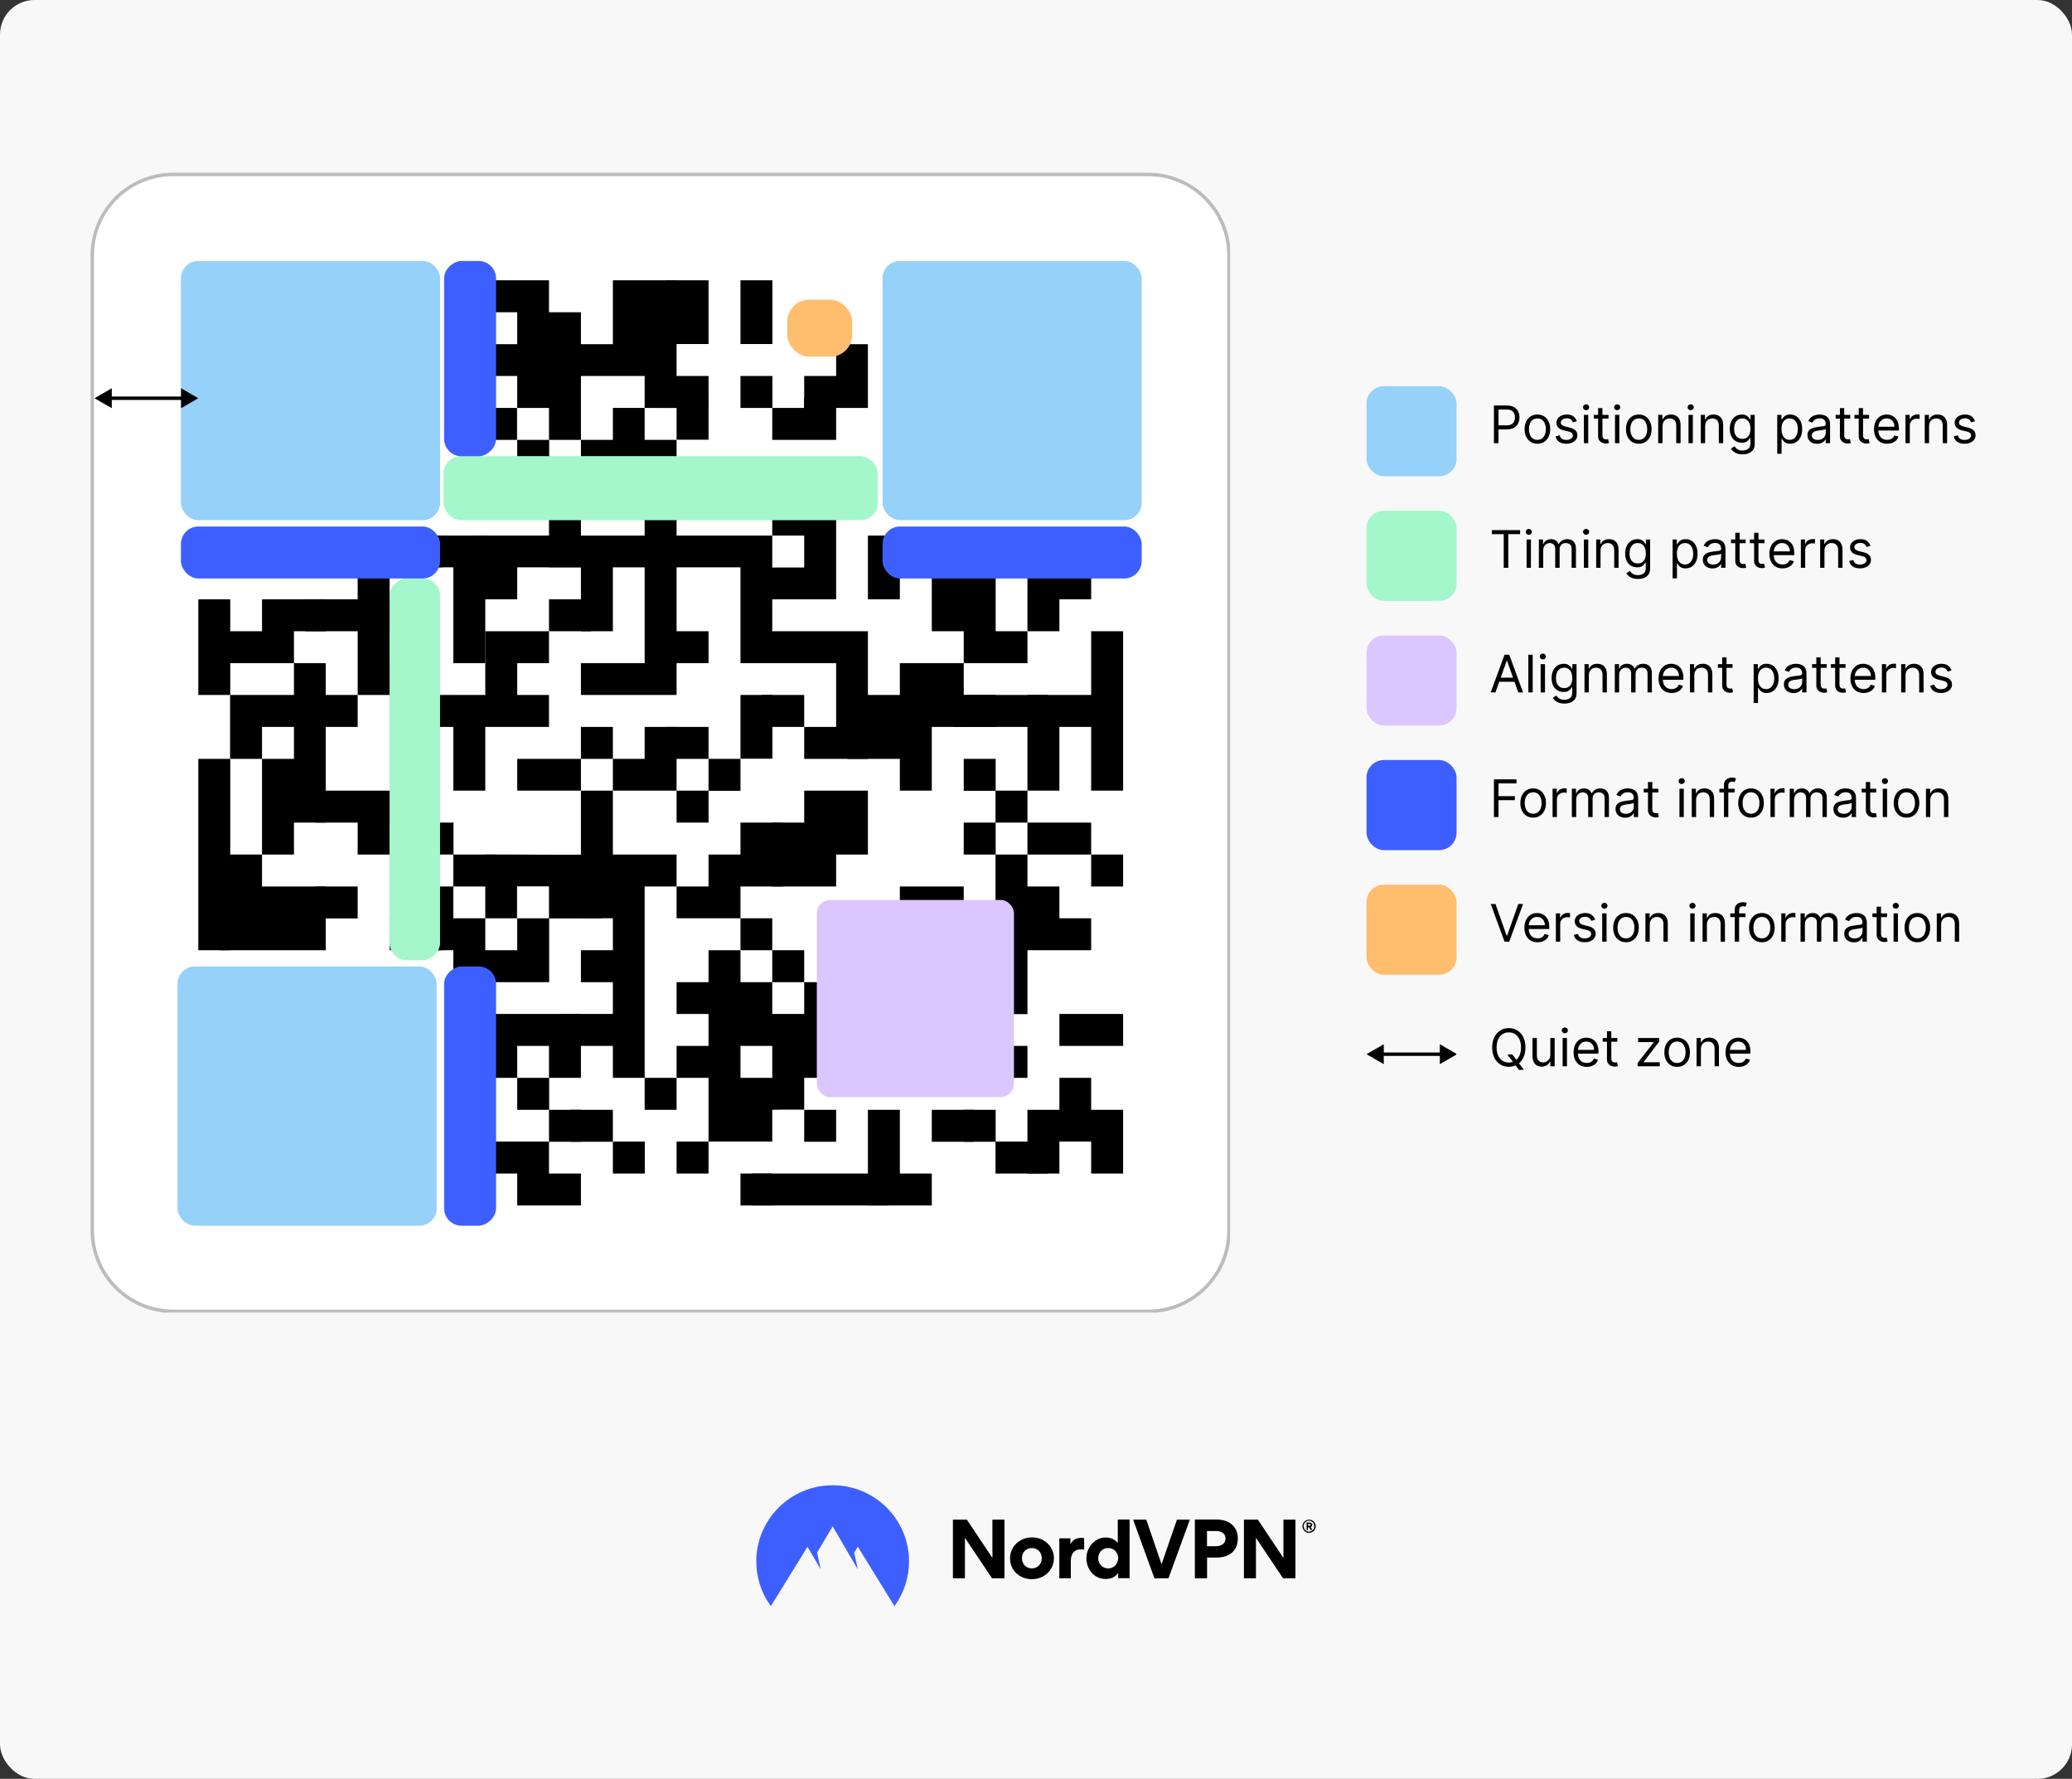 <svg fill="none" height="1030" viewBox="0 0 1200 1030" width="1200" xmlns="http://www.w3.org/2000/svg" xmlns:xlink="http://www.w3.org/1999/xlink"><rect x="0" y="0" width="1200" height="1030" fill="#333333" stroke="none"/><clipPath id="clip0_55_3"><path d="M52.411 100H712.411V760H52.411Z"/></clipPath><clipPath id="clip1_55_3"><path d="M791.411 584.4H843.411V636.4H791.411Z"/></clipPath><rect fill="#f8f8f8" height="1030" rx="20" width="1200"/><g clip-path="url(#clip0_55_3)"><path d="M711.749 712.4V712.404C711.847 738.345 690.8 759.3 664.849 759.3H100.349C74.403 759.3 53.449 738.249 53.449 712.4V147.9C53.449 121.954 74.5 101 100.349 101H664.849C690.795 101 711.749 122.051 711.749 147.9V712.4Z" fill="#ffffff" stroke="#bcbcbc" stroke-width="2"/><g fill="#000000"><path d="M114.849 199.3V236.2 291.6H133.249V236.2 199.3 162.3H114.849V199.3Z"/><path d="M133.349 310.1H114.849V328.6H133.349V310.1Z"/><path d="M133.349 347H114.849V402.4H133.349V347Z"/><path d="M133.349 439.4H114.849V550.2H133.349V439.4Z"/><path d="M133.349 568.7H114.849V698H133.349V568.7Z"/><path d="M127.349 550.2H151.749 170.249 188.649V513.3H170.249 151.749V494.8H133.249L127.349 550.2Z"/><path d="M151.749 162.3H127.349V180.8H151.749 170.249 188.649V162.3H170.249 151.749Z"/><path d="M151.749 199.3V236.2 254.7H170.249 188.649V236.2 199.3H170.249 151.749Z"/><path d="M151.749 273.1H127.349V291.6H151.749 170.249 188.649V273.1H170.249 151.749Z"/><path d="M151.749 347V365.5H127.349V384H151.749 170.249V365.5H188.649V347H170.249 151.749Z"/><path d="M151.749 402.4H133.249V439.4H151.749V420.9H170.249V439.4H151.749V494.8H170.249V476.3H188.649V384H170.249V402.4H151.749Z"/><path d="M151.749 568.7H121.349V587.1H151.749 170.249 188.649V568.7H170.249 151.749Z"/><path d="M151.749 605.6V661H170.249 188.649V605.6H170.249 151.749Z"/><path d="M151.749 679.5H121.349V698H151.749 170.249 188.649V679.5H170.249 151.749Z"/><path d="M188.749 310.1H170.249V328.6H188.749V310.1Z"/><path d="M207.149 236.2V199.3H176.749V236.2 254.7H207.149V236.2Z"/><path d="M207.149 402.4H182.749V420.9H207.149V402.4Z"/><path d="M207.149 513.3H182.749V531.8H207.149V513.3Z"/><path d="M207.149 605.6H176.749V661H207.149V605.6Z"/><path d="M207.149 162.3H182.749V180.8H207.149 225.649V199.3 236.2 273.1H207.149 182.749V291.6H207.149 225.649 244.049V236.2 199.3 162.3H225.649 207.149Z"/><path d="M207.149 310.1H182.749V328.5H207.149V347H176.749V365.5H207.149V402.4H225.649 244.049V384H225.649V365.5H244.049V347H225.649V328.5H255.949V310.1H225.649 207.149Z"/><path d="M207.149 457.8H182.749V476.3H207.149V494.8H225.649V476.3H244.049V457.8H225.649 207.149Z"/><path d="M207.149 568.7H170.849V587.1H207.149 225.649V679.5H207.149 176.749V698H207.149 225.649 244.049V568.7H225.649 207.149Z"/><path d="M244.149 420.9H225.649V439.4H244.149V420.9Z"/><path d="M244.149 494.8H225.649V513.3H244.149V494.8Z"/><path d="M256.049 531.7H225.649V550.2H256.049V531.7Z"/><path d="M244.149 310.1V328.5H262.549V384H281.049V310.1H262.549 244.149Z"/><path d="M244.149 402.4V420.9H262.549V457.8H281.049V402.4H262.549 244.149Z"/><path d="M262.649 476.3H244.149V494.8H262.649V476.3Z"/><path d="M244.149 550.2H262.549V642.5H281.049V531.7H262.549V513.3H244.149V550.2Z"/><path d="M262.549 199.3V217.7H281.049V199.3 162.3H262.549V199.3Z"/><path d="M281.049 236.2H262.549V254.7H281.049V236.2Z"/><path d="M281.049 273.1H262.549V291.6H281.049V273.1Z"/><path d="M286.949 494.8H262.549V513.3H286.949V494.8Z"/><path d="M281.049 679.5H262.549V698H281.049V679.5Z"/><path d="M299.449 236.2H275.049V254.7H299.449V236.2Z"/><path d="M281.049 365.5V402.4L275.049 420.9H299.549 317.949V402.4H299.549V384H317.949V365.5H299.549 281.049Z"/><path d="M281.049 661V679.5H299.549V698H317.949 336.449V679.5H317.949V661H299.549 281.049Z"/><path d="M317.949 162.3H299.549 275.049V180.8H299.549V199.3H275.049V217.7H299.549V236.2H317.949V254.7H336.449V236.2 199.3 180.8H317.949V162.3Z"/><path d="M318.049 254.7H299.549V291.6H318.049V254.7Z"/><path d="M299.549 439.4V457.8H317.949 336.449V439.4H317.949 299.549Z"/><path d="M299.549 494.8H281.049V531.7H299.549V550.2H275.149V568.7H299.549 318.049V531.8H348.449V494.9H318.049L299.549 494.8ZM317.949 531.7H299.449V513.2H317.949V531.7Z"/><path d="M299.549 587.1H269.149V624.1H299.549V605.6H317.949V624.1H336.449V587.1H317.949 299.549Z"/><path d="M318.049 624.1H299.549V642.6H318.049V624.1Z"/><path d="M317.949 310.1H299.549 275.049V347H299.549V328.5H317.949V328.6H336.449V291.6H317.949V310.1Z"/><path d="M342.349 347H317.949V365.5H342.349V347Z"/><path d="M336.449 642.6H317.949V661.1H336.449V642.6Z"/><path d="M354.949 420.9H336.449V439.4H354.949V420.9Z"/><path d="M336.449 531.7H354.949V550.2H336.449V568.7H354.949V587.1H324.549V605.6H354.949V624.1H373.349V513.3H391.849V494.8H373.349 354.949V457.8H336.449V531.7Z"/><path d="M354.949 642.6H330.549V661.1H354.949V642.6Z"/><path d="M354.949 162.3V199.3H324.549V217.7H354.949 373.349V236.2H391.849V199.3 162.3H373.349 354.949Z"/><path d="M354.949 254.7H336.449V291.6H354.949V273.1H373.349V310.1H354.949 330.549L336.449 328.5V365.5H354.949V328.5H373.349V384H354.949 336.449V402.4H354.949 373.349 391.849V254.7H373.349V236.2H354.949V254.7Z"/><path d="M373.449 661H354.949V679.5H373.449V661Z"/><path d="M373.349 439.4H354.949V457.8H373.349 391.849V420.9H373.349V439.4Z"/><path d="M391.849 624.1H373.349V642.6H391.849V624.1Z"/><path d="M410.349 162.3H385.949V199.2H410.349V162.3Z"/><path d="M410.349 217.7H379.949V236.2H410.349V217.7Z"/><path d="M410.349 230.2H391.849V254.6H410.349V230.2Z"/><path d="M410.349 365.5H381.449V384H410.349V365.5Z"/><path d="M410.349 420.9H385.949V439.4H410.349V420.9Z"/><path d="M410.349 457.8H391.849V476.3H410.349V457.8Z"/><path d="M410.349 661H391.849V679.5H410.349V661Z"/><path d="M428.849 273.1H410.349V291.6H428.849V273.1Z"/><path d="M410.349 310.1H385.949V328.5H410.349 428.849V384H447.249V310.1H428.849 410.349Z"/><path d="M428.849 439.4H410.349V457.9H428.849V439.4Z"/><path d="M428.849 550.2H410.349V568.7H391.849V587.1H410.349V605.6H391.849V624.1H410.349V661H428.849 447.249V642.5L453.249 642.1 447.249 624.1H428.849V605.6H453.249L447.849 587.1H447.249V568.7H428.849V550.2Z"/><path d="M447.349 162.3H428.849V199.2H447.349V162.3Z"/><path d="M447.349 217.7H428.849V236.2H447.349V217.7Z"/><path d="M447.349 402.4H428.849V439.3H447.349V402.4Z"/><path d="M428.849 494.8H410.349V513.3H391.849V531.7H410.349 428.849V550.2H447.249V531.7H428.849V513.3H453.249V476.3H428.849V494.8Z"/><path d="M447.349 679.5H428.849V698H447.349V679.5Z"/><path d="M447.249 236.2V254.7H465.749 484.249V230.2H465.749V236.2H447.249Z"/><path d="M465.749 273.1H447.249V310.1H465.749V328.6H435.349V347H465.749 484.249V291.6H465.749V273.1Z"/><path d="M465.749 402.4H441.349V420.9H465.749V402.4Z"/><path d="M465.749 550.2H447.249V568.7H465.749V550.2Z"/><path d="M484.249 180.8H465.749V199.3H484.249V180.8Z"/><path d="M465.749 365.5H441.349V384H465.749 484.249V420.9H465.749V439.4H484.249 502.649V365.5H484.249 465.749Z"/><path d="M465.749 457.8V476.3H447.249V513.3H465.749 484.249V494.8H502.649V457.8H484.249 465.749Z"/><path d="M484.249 642.6H465.749V661.1H484.249V642.6Z"/><path d="M465.749 679.5H435.349V698H465.749 484.249 514.549V679.5H484.249 465.749Z"/><path d="M484.249 217.7H465.749V236.2H484.249 502.649V199.3H484.249V217.7Z"/><path d="M502.749 273.1H484.249V291.6H502.749V273.1Z"/><path d="M484.249 568.7H465.749V587.1H447.249V642.5H465.749V624.1H484.249 502.649V531.7H484.249V568.7Z"/><path d="M521.149 310.1H502.649V347H521.149V310.1Z"/><path d="M521.149 642.6H502.649V698H521.149 539.649V679.5H521.149V642.6Z"/><path d="M521.149 162.3V199.3 236.2 291.6H539.649 564.049V273.1H539.649V236.2 199.3 180.8H564.049V162.3H539.649 521.149Z"/><path d="M521.149 384V402.4H490.749V439.4H521.149V457.8H539.649V420.9H558.149V384H539.649 521.149Z"/><path d="M521.149 513.3V531.7H490.749V550.2H521.149 539.649 558.149V513.3H539.649 521.149Z"/><path d="M539.649 568.7H521.149V587.2H539.649V568.7Z"/><path d="M521.149 605.6H484.849V624.1H521.149 539.649 575.949V605.6H539.649 521.149Z"/><path d="M570.049 328.6H539.649V365.5H570.049V328.6Z"/><path d="M564.049 642.6H539.649V661.1H564.049V642.6Z"/><path d="M582.549 162.3H552.149V180.8H582.549V162.3Z"/><path d="M558.149 236.2V254.7H576.549V236.2 199.3H558.149V236.2Z"/><path d="M576.649 273.1H558.149V291.6H576.649V273.1Z"/><path d="M576.649 310.1H558.149V384H576.649V310.1Z"/><path d="M576.649 402.4H558.149V420.9H576.649V402.4Z"/><path d="M576.649 439.4H558.149V457.9H576.649V439.4Z"/><path d="M576.649 476.3H558.149V494.8H576.649V476.3Z"/><path d="M558.149 624.1H576.549V531.7H558.149L552.149 550.1 558.149 550.2V624.1Z"/><path d="M576.649 642.6H558.149V661.1H576.649V642.6Z"/><path d="M601.049 162.3H570.649V180.8H601.049V162.3Z"/><path d="M570.649 236.2V254.7H600.949V236.2 199.3H570.649V236.2Z"/><path d="M601.049 273.1H570.649V291.6H601.049V273.1Z"/><path d="M595.049 365.5H570.649V384H595.049V365.5Z"/><path d="M606.949 402.4H552.749V420.9H606.949V402.4Z"/><path d="M595.049 457.8H576.549V476.3H595.049V457.8Z"/><path d="M595.049 494.8H576.549V587.2H595.049V494.8Z"/><path d="M595.049 605.6H558.749V624.1H595.049V605.6Z"/><path d="M606.949 661H576.549V679.5H606.949V661Z"/><path d="M613.549 236.2V199.3H595.049V236.2 254.7H613.549V236.2Z"/><path d="M613.549 550.2H631.949V531.7H613.549V513.3H584.949V550.2H613.549Z"/><path d="M613.549 310.1H595.049V365.5H613.549V347H631.949V328.5H650.449V310.1H631.949 613.549Z"/><path d="M631.949 494.8V476.3H613.549 595.049V494.8H613.549 631.949Z"/><path d="M613.549 587.1V605.6H631.949 650.449V587.1H631.949 613.549Z"/><path d="M631.949 624.1H613.549V642.6H595.049V679.5H613.549V661H631.949V679.5H650.449V642.6H631.949V624.1Z"/><path d="M631.949 162.3H613.549 595.049V180.8H613.549 631.949V199.3 236.2 273.1H613.549 595.049V291.6H613.549 631.949 650.449V236.2 199.3 162.3H631.949Z"/><path d="M631.949 402.4H613.549 595.049V457.8H613.549V420.9H631.949V457.8H650.449V365.5H631.949V402.4Z"/><path d="M650.449 494.8H631.949V513.3H650.449V494.8Z"/></g><g opacity=".5"><g fill="#95d1f9"><rect height="150" rx="10" width="150" x="104.839" y="151.14"/><rect height="150" rx="10" width="150" x="102.839" y="559.658"/><rect height="150" rx="10" width="150" x="511.157" y="151.14"/></g><rect fill="#dcc6ff" height="114.077" rx="7.605" width="114.077" x="473.118" y="521.14"/><rect fill="#a3f7ca" height="36.972" rx="10.07" width="251.467" x="256.881" y="264.168"/><rect fill="#a3f7ca" height="29.19" rx="10.07" transform="matrix(0 1 -1 0 589.756 80.078)" width="221.065" x="254.839" y="334.917"/><rect fill="#3e5fff" height="30.02" rx="10.07" transform="matrix(-1 0 0 -1 509.678 669.834)" width="150" x="254.839" y="334.917"/><rect fill="#3e5fff" height="30.02" rx="10.07" transform="matrix(-1 0 0 -1 1322.314 669.834)" width="150" x="661.157" y="334.917"/><rect fill="#ffbd6e" height="32.886" rx="12.586" transform="matrix(-1 0 0 -1 986.998 412.986)" width="37.52" x="493.499" y="206.493"/><rect fill="#3e5fff" height="30.02" rx="10.07" transform="matrix(0 -1 1 0 -6.939 521.397)" width="113.028" x="257.229" y="264.168"/><rect fill="#3e5fff" height="30.02" rx="10.07" transform="matrix(0 -1 1 0 -452.429 966.887)" width="150" x="257.229" y="709.658"/></g><rect fill="#95d1f9" height="150" rx="10" width="150" x="104.839" y="151.14"/><rect fill="#95d1f9" height="150" rx="10" width="150" x="102.839" y="559.658"/><rect fill="#95d1f9" height="150" rx="10" width="150" x="511.157" y="151.14"/><rect fill="#dcc6ff" height="114.077" rx="7.605" width="114.077" x="473.118" y="521.14"/><rect fill="#a3f7ca" height="36.972" rx="10.07" width="251.467" x="256.881" y="264.168"/><rect fill="#a3f7ca" height="29.19" rx="10.07" transform="matrix(0 1 -1 0 589.756 80.078)" width="221.065" x="254.839" y="334.917"/><rect fill="#3e5fff" height="30.02" rx="10.07" transform="matrix(-1 0 0 -1 509.678 669.834)" width="150" x="254.839" y="334.917"/><rect fill="#3e5fff" height="30.02" rx="10.07" transform="matrix(-1 0 0 -1 1322.314 669.834)" width="150" x="661.157" y="334.917"/><rect fill="#ffbd6e" height="32.886" rx="12.586" transform="matrix(-1 0 0 -1 986.998 412.986)" width="37.52" x="493.499" y="206.493"/><rect fill="#3e5fff" height="30.02" rx="10.07" transform="matrix(0 -1 1 0 -6.939 521.397)" width="113.028" x="257.229" y="264.168"/><rect fill="#3e5fff" height="30.02" rx="10.07" transform="matrix(0 -1 1 0 -452.429 966.887)" width="150" x="257.229" y="709.658"/><path d="M54.735 230.586 64.735 236.36V224.813L54.735 230.586ZM114.849 230.586 104.849 224.813V236.36L114.849 230.586ZM63.735 231.586H105.849V229.586H63.735V231.586Z" fill="#000000"/></g><rect fill="#95d1f9" height="52.16" rx="10.07" width="52.16" x="791.411" y="223.6"/><path d="M865.213 256.6V234.782H872.585C874.297 234.782 875.696 235.091 876.783 235.708 877.876 236.319 878.686 237.147 879.212 238.191 879.737 239.235 880 240.399 880 241.685 880 242.971 879.737 244.139 879.212 245.19 878.693 246.241 877.891 247.079 876.804 247.704 875.717 248.322 874.325 248.631 872.628 248.631H867.344V246.287H872.543C873.714 246.287 874.656 246.085 875.366 245.68 876.076 245.275 876.591 244.728 876.91 244.039 877.237 243.343 877.401 242.559 877.401 241.685 877.401 240.811 877.237 240.03 876.91 239.341 876.591 238.652 876.072 238.113 875.355 237.722 874.638 237.324 873.686 237.125 872.5 237.125H867.855V256.6H865.213ZM890.387 256.941C888.91 256.941 887.614 256.589 886.499 255.886 885.391 255.183 884.524 254.199 883.899 252.935 883.281 251.671 882.972 250.194 882.972 248.503 882.972 246.799 883.281 245.311 883.899 244.039 884.524 242.768 885.391 241.781 886.499 241.078 887.614 240.375 888.91 240.023 890.387 240.023 891.864 240.023 893.157 240.375 894.265 241.078 895.38 241.781 896.246 242.768 896.864 244.039 897.489 245.311 897.802 246.799 897.802 248.503 897.802 250.194 897.489 251.671 896.864 252.935 896.246 254.199 895.38 255.183 894.265 255.886 893.157 256.589 891.864 256.941 890.387 256.941ZM890.387 254.682C891.509 254.682 892.432 254.395 893.157 253.819 893.881 253.244 894.418 252.488 894.766 251.55 895.114 250.613 895.288 249.597 895.288 248.503 895.288 247.409 895.114 246.39 894.766 245.446 894.418 244.501 893.881 243.738 893.157 243.155 892.432 242.573 891.509 242.282 890.387 242.282 889.265 242.282 888.342 242.573 887.617 243.155 886.893 243.738 886.356 244.501 886.008 245.446 885.66 246.39 885.486 247.409 885.486 248.503 885.486 249.597 885.66 250.613 886.008 251.55 886.356 252.488 886.893 253.244 887.617 253.819 888.342 254.395 889.265 254.682 890.387 254.682ZM913.231 243.901 910.972 244.54C910.83 244.164 910.621 243.798 910.344 243.443 910.074 243.081 909.704 242.782 909.236 242.548 908.767 242.314 908.167 242.196 907.435 242.196 906.434 242.196 905.599 242.427 904.932 242.889 904.271 243.343 903.941 243.922 903.941 244.625 903.941 245.25 904.168 245.744 904.623 246.106 905.077 246.468 905.787 246.77 906.753 247.012L909.182 247.608C910.645 247.963 911.736 248.507 912.453 249.238 913.17 249.963 913.529 250.897 913.529 252.04 913.529 252.978 913.259 253.816 912.719 254.554 912.187 255.293 911.441 255.875 910.482 256.301 909.523 256.728 908.408 256.941 907.137 256.941 905.468 256.941 904.086 256.578 902.993 255.854 901.899 255.13 901.206 254.071 900.915 252.679L903.302 252.083C903.529 252.963 903.959 253.624 904.591 254.064 905.23 254.505 906.064 254.725 907.094 254.725 908.266 254.725 909.197 254.476 909.885 253.979 910.581 253.475 910.929 252.871 910.929 252.168 910.929 251.6 910.731 251.124 910.333 250.74 909.935 250.35 909.324 250.059 908.5 249.867L905.773 249.228C904.275 248.872 903.174 248.322 902.471 247.576 901.775 246.823 901.427 245.882 901.427 244.753 901.427 243.83 901.686 243.013 902.204 242.303 902.73 241.593 903.444 241.035 904.346 240.63 905.255 240.225 906.285 240.023 907.435 240.023 909.054 240.023 910.326 240.378 911.249 241.088 912.179 241.799 912.84 242.736 913.231 243.901ZM917.314 256.6V240.236H919.828V256.6H917.314ZM918.592 237.509C918.102 237.509 917.679 237.342 917.324 237.008 916.976 236.674 916.802 236.273 916.802 235.804 916.802 235.336 916.976 234.934 917.324 234.6 917.679 234.267 918.102 234.1 918.592 234.1 919.082 234.1 919.501 234.267 919.849 234.6 920.204 234.934 920.382 235.336 920.382 235.804 920.382 236.273 920.204 236.674 919.849 237.008 919.501 237.342 919.082 237.509 918.592 237.509ZM931.549 240.236V242.367H923.069V240.236H931.549ZM925.541 236.316H928.055V251.912C928.055 252.622 928.158 253.155 928.364 253.51 928.577 253.858 928.847 254.093 929.173 254.213 929.507 254.327 929.859 254.384 930.228 254.384 930.505 254.384 930.732 254.37 930.91 254.341 931.087 254.306 931.23 254.277 931.336 254.256L931.847 256.515C931.677 256.578 931.439 256.642 931.134 256.706 930.828 256.777 930.441 256.813 929.972 256.813 929.262 256.813 928.566 256.66 927.884 256.355 927.21 256.049 926.649 255.584 926.201 254.959 925.761 254.334 925.541 253.546 925.541 252.594V236.316ZM935.331 256.6V240.236H937.845V256.6H935.331ZM936.61 237.509C936.119 237.509 935.697 237.342 935.342 237.008 934.994 236.674 934.82 236.273 934.82 235.804 934.82 235.336 934.994 234.934 935.342 234.6 935.697 234.267 936.119 234.1 936.61 234.1 937.1 234.1 937.519 234.267 937.867 234.6 938.222 234.934 938.399 235.336 938.399 235.804 938.399 236.273 938.222 236.674 937.867 237.008 937.519 237.342 937.1 237.509 936.61 237.509ZM949.098 256.941C947.621 256.941 946.325 256.589 945.209 255.886 944.102 255.183 943.235 254.199 942.61 252.935 941.992 251.671 941.683 250.194 941.683 248.503 941.683 246.799 941.992 245.311 942.61 244.039 943.235 242.768 944.102 241.781 945.209 241.078 946.325 240.375 947.621 240.023 949.098 240.023 950.575 240.023 951.868 240.375 952.976 241.078 954.091 241.781 954.957 242.768 955.575 244.039 956.2 245.311 956.513 246.799 956.513 248.503 956.513 250.194 956.2 251.671 955.575 252.935 954.957 254.199 954.091 255.183 952.976 255.886 951.868 256.589 950.575 256.941 949.098 256.941ZM949.098 254.682C950.22 254.682 951.143 254.395 951.868 253.819 952.592 253.244 953.129 252.488 953.477 251.55 953.825 250.613 953.999 249.597 953.999 248.503 953.999 247.409 953.825 246.39 953.477 245.446 953.129 244.501 952.592 243.738 951.868 243.155 951.143 242.573 950.22 242.282 949.098 242.282 947.976 242.282 947.053 242.573 946.328 243.155 945.604 243.738 945.067 244.501 944.719 245.446 944.371 246.39 944.197 247.409 944.197 248.503 944.197 249.597 944.371 250.613 944.719 251.55 945.067 252.488 945.604 253.244 946.328 253.819 947.053 254.395 947.976 254.682 949.098 254.682ZM962.865 246.756V256.6H960.351V240.236H962.78V242.793H962.993C963.376 241.962 963.959 241.294 964.74 240.79 965.521 240.279 966.53 240.023 967.765 240.023 968.873 240.023 969.843 240.25 970.674 240.705 971.505 241.152 972.151 241.834 972.613 242.75 973.074 243.659 973.305 244.81 973.305 246.202V256.6H970.791V246.372C970.791 245.087 970.457 244.086 969.79 243.368 969.122 242.644 968.206 242.282 967.041 242.282 966.238 242.282 965.521 242.456 964.889 242.804 964.264 243.152 963.77 243.659 963.408 244.327 963.046 244.995 962.865 245.804 962.865 246.756ZM977.899 256.6V240.236H980.414V256.6H977.899ZM979.178 237.509C978.688 237.509 978.265 237.342 977.91 237.008 977.562 236.674 977.388 236.273 977.388 235.804 977.388 235.336 977.562 234.934 977.91 234.6 978.265 234.267 978.688 234.1 979.178 234.1 979.668 234.1 980.087 234.267 980.435 234.6 980.79 234.934 980.968 235.336 980.968 235.804 980.968 236.273 980.79 236.674 980.435 237.008 980.087 237.342 979.668 237.509 979.178 237.509ZM987.533 246.756V256.6H985.019V240.236H987.448V242.793H987.661C988.044 241.962 988.627 241.294 989.408 240.79 990.189 240.279 991.198 240.023 992.433 240.023 993.541 240.023 994.511 240.25 995.342 240.705 996.173 241.152 996.819 241.834 997.281 242.75 997.742 243.659 997.973 244.81 997.973 246.202V256.6H995.459V246.372C995.459 245.087 995.125 244.086 994.458 243.368 993.79 242.644 992.874 242.282 991.709 242.282 990.906 242.282 990.189 242.456 989.557 242.804 988.932 243.152 988.438 243.659 988.076 244.327 987.714 244.995 987.533 245.804 987.533 246.756ZM1009.17 263.077C1007.96 263.077 1006.91 262.921 1006.04 262.608 1005.17 262.303 1004.44 261.898 1003.86 261.394 1003.28 260.897 1002.82 260.364 1002.48 259.796L1004.49 258.39C1004.71 258.688 1005 259.029 1005.35 259.412 1005.7 259.803 1006.17 260.14 1006.78 260.424 1007.39 260.716 1008.19 260.861 1009.17 260.861 1010.49 260.861 1011.58 260.542 1012.44 259.902 1013.3 259.263 1013.73 258.262 1013.73 256.898V253.574H1013.52C1013.33 253.872 1013.07 254.242 1012.73 254.682 1012.4 255.115 1011.91 255.502 1011.28 255.843 1010.66 256.177 1009.81 256.344 1008.75 256.344 1007.43 256.344 1006.24 256.032 1005.19 255.407 1004.14 254.782 1003.32 253.872 1002.71 252.679 1002.1 251.486 1001.8 250.037 1001.8 248.333 1001.8 246.657 1002.1 245.197 1002.68 243.954 1003.27 242.704 1004.09 241.738 1005.15 241.056 1006.2 240.368 1007.41 240.023 1008.79 240.023 1009.85 240.023 1010.7 240.201 1011.32 240.556 1011.96 240.904 1012.44 241.301 1012.77 241.749 1013.11 242.189 1013.38 242.551 1013.56 242.836H1013.82V240.236H1016.25V257.069C1016.25 258.475 1015.93 259.618 1015.29 260.499 1014.66 261.387 1013.8 262.037 1012.73 262.448 1011.67 262.868 1010.48 263.077 1009.17 263.077ZM1009.09 254.086C1010.1 254.086 1010.95 253.855 1011.64 253.393 1012.34 252.931 1012.87 252.267 1013.23 251.401 1013.59 250.534 1013.77 249.497 1013.77 248.29 1013.77 247.111 1013.6 246.071 1013.24 245.169 1012.89 244.267 1012.36 243.56 1011.67 243.049 1010.97 242.537 1010.11 242.282 1009.09 242.282 1008.02 242.282 1007.13 242.551 1006.42 243.091 1005.72 243.631 1005.19 244.355 1004.84 245.265 1004.49 246.174 1004.31 247.182 1004.31 248.29 1004.31 249.426 1004.49 250.431 1004.85 251.305 1005.21 252.171 1005.74 252.853 1006.45 253.35 1007.16 253.841 1008.04 254.086 1009.09 254.086ZM1029.29 262.736V240.236H1031.72V242.836H1032.01C1032.2 242.551 1032.45 242.189 1032.78 241.749 1033.11 241.301 1033.59 240.904 1034.21 240.556 1034.83 240.201 1035.68 240.023 1036.74 240.023 1038.12 240.023 1039.34 240.368 1040.39 241.056 1041.44 241.745 1042.26 242.722 1042.85 243.986 1043.44 245.25 1043.73 246.742 1043.73 248.461 1043.73 250.194 1043.44 251.696 1042.85 252.967 1042.26 254.231 1041.44 255.211 1040.4 255.907 1039.35 256.596 1038.15 256.941 1036.79 256.941 1035.74 256.941 1034.89 256.767 1034.26 256.419 1033.63 256.064 1033.14 255.662 1032.8 255.215 1032.46 254.76 1032.2 254.384 1032.01 254.086H1031.8V262.736H1029.29ZM1031.76 248.418C1031.76 249.654 1031.94 250.744 1032.3 251.689 1032.66 252.626 1033.19 253.361 1033.89 253.894 1034.58 254.419 1035.44 254.682 1036.45 254.682 1037.5 254.682 1038.37 254.405 1039.08 253.851 1039.79 253.29 1040.32 252.537 1040.67 251.593 1041.04 250.641 1041.22 249.583 1041.22 248.418 1041.22 247.267 1041.04 246.23 1040.69 245.307 1040.34 244.377 1039.81 243.642 1039.1 243.102 1038.39 242.555 1037.51 242.282 1036.45 242.282 1035.42 242.282 1034.56 242.541 1033.87 243.059 1033.17 243.571 1032.65 244.288 1032.29 245.211 1031.94 246.127 1031.76 247.196 1031.76 248.418ZM1052.38 256.983C1051.35 256.983 1050.4 256.788 1049.56 256.397 1048.71 256 1048.04 255.428 1047.55 254.682 1047.05 253.929 1046.8 253.02 1046.8 251.955 1046.8 251.017 1046.99 250.257 1047.35 249.675 1047.72 249.086 1048.22 248.624 1048.84 248.29 1049.45 247.956 1050.13 247.708 1050.88 247.544 1051.63 247.374 1052.39 247.239 1053.15 247.14 1054.14 247.012 1054.95 246.916 1055.57 246.852 1056.19 246.781 1056.65 246.664 1056.93 246.5 1057.22 246.337 1057.37 246.053 1057.37 245.648V245.563C1057.37 244.512 1057.08 243.695 1056.51 243.113 1055.94 242.53 1055.07 242.239 1053.92 242.239 1052.72 242.239 1051.78 242.502 1051.09 243.027 1050.41 243.553 1049.93 244.114 1049.66 244.711L1047.27 243.858C1047.7 242.864 1048.26 242.09 1048.97 241.536 1049.69 240.975 1050.47 240.584 1051.32 240.364 1052.17 240.137 1053.01 240.023 1053.83 240.023 1054.36 240.023 1054.96 240.087 1055.64 240.215 1056.33 240.336 1057 240.588 1057.63 240.971 1058.28 241.355 1058.82 241.934 1059.24 242.708 1059.67 243.482 1059.88 244.519 1059.88 245.819V256.6H1057.37V254.384H1057.24C1057.07 254.739 1056.79 255.119 1056.39 255.524 1055.99 255.929 1055.46 256.273 1054.8 256.557 1054.14 256.841 1053.33 256.983 1052.38 256.983ZM1052.77 254.725C1053.76 254.725 1054.6 254.529 1055.28 254.139 1055.97 253.748 1056.49 253.244 1056.84 252.626 1057.19 252.008 1057.37 251.358 1057.37 250.676V248.375C1057.26 248.503 1057.03 248.62 1056.67 248.727 1056.31 248.826 1055.9 248.915 1055.43 248.993 1054.97 249.064 1054.52 249.128 1054.08 249.185 1053.64 249.235 1053.29 249.277 1053.02 249.313 1052.37 249.398 1051.76 249.537 1051.19 249.728 1050.63 249.913 1050.17 250.194 1049.83 250.57 1049.49 250.939 1049.31 251.444 1049.31 252.083 1049.31 252.956 1049.64 253.617 1050.28 254.064 1050.94 254.505 1051.76 254.725 1052.77 254.725ZM1071.59 240.236V242.367H1063.11V240.236H1071.59ZM1065.58 236.316H1068.09V251.912C1068.09 252.622 1068.2 253.155 1068.4 253.51 1068.62 253.858 1068.89 254.093 1069.21 254.213 1069.55 254.327 1069.9 254.384 1070.27 254.384 1070.54 254.384 1070.77 254.37 1070.95 254.341 1071.13 254.306 1071.27 254.277 1071.38 254.256L1071.89 256.515C1071.72 256.578 1071.48 256.642 1071.17 256.706 1070.87 256.777 1070.48 256.813 1070.01 256.813 1069.3 256.813 1068.61 256.66 1067.92 256.355 1067.25 256.049 1066.69 255.584 1066.24 254.959 1065.8 254.334 1065.58 253.546 1065.58 252.594V236.316ZM1082.49 240.236V242.367H1074.01V240.236H1082.49ZM1076.48 236.316H1078.99V251.912C1078.99 252.622 1079.1 253.155 1079.3 253.51 1079.51 253.858 1079.78 254.093 1080.11 254.213 1080.44 254.327 1080.8 254.384 1081.17 254.384 1081.44 254.384 1081.67 254.37 1081.85 254.341 1082.02 254.306 1082.17 254.277 1082.27 254.256L1082.78 256.515C1082.61 256.578 1082.38 256.642 1082.07 256.706 1081.77 256.777 1081.38 256.813 1080.91 256.813 1080.2 256.813 1079.5 256.66 1078.82 256.355 1078.15 256.049 1077.59 255.584 1077.14 254.959 1076.7 254.334 1076.48 253.546 1076.48 252.594V236.316ZM1092.95 256.941C1091.38 256.941 1090.02 256.593 1088.87 255.897 1087.74 255.194 1086.86 254.213 1086.24 252.956 1085.63 251.692 1085.33 250.222 1085.33 248.546 1085.33 246.87 1085.63 245.392 1086.24 244.114 1086.86 242.828 1087.72 241.827 1088.82 241.11 1089.93 240.385 1091.22 240.023 1092.7 240.023 1093.55 240.023 1094.39 240.165 1095.22 240.449 1096.05 240.733 1096.81 241.195 1097.49 241.834 1098.17 242.466 1098.72 243.304 1099.12 244.348 1099.53 245.392 1099.73 246.678 1099.73 248.205V249.27H1087.12V247.097H1097.17C1097.17 246.174 1096.99 245.35 1096.62 244.625 1096.26 243.901 1095.74 243.329 1095.06 242.91 1094.4 242.491 1093.61 242.282 1092.7 242.282 1091.7 242.282 1090.83 242.53 1090.1 243.027 1089.37 243.517 1088.82 244.157 1088.43 244.945 1088.04 245.733 1087.84 246.578 1087.84 247.48V248.929C1087.84 250.165 1088.05 251.213 1088.48 252.072 1088.91 252.924 1089.51 253.574 1090.28 254.022 1091.05 254.462 1091.94 254.682 1092.95 254.682 1093.61 254.682 1094.21 254.59 1094.74 254.405 1095.28 254.213 1095.75 253.929 1096.14 253.553 1096.53 253.169 1096.83 252.694 1097.04 252.125L1099.47 252.807C1099.22 253.631 1098.79 254.355 1098.18 254.98 1097.58 255.598 1096.84 256.081 1095.95 256.429 1095.06 256.77 1094.06 256.941 1092.95 256.941ZM1103.55 256.6V240.236H1105.98V242.708H1106.15C1106.45 241.898 1106.99 241.241 1107.77 240.737 1108.55 240.233 1109.43 239.98 1110.41 239.98 1110.6 239.98 1110.83 239.984 1111.11 239.991 1111.38 239.998 1111.59 240.009 1111.74 240.023V242.58C1111.65 242.559 1111.46 242.527 1111.15 242.484 1110.85 242.434 1110.54 242.409 1110.2 242.409 1109.41 242.409 1108.7 242.576 1108.07 242.91 1107.45 243.237 1106.96 243.691 1106.6 244.274 1106.25 244.849 1106.07 245.506 1106.07 246.245V256.6H1103.55ZM1117.23 246.756V256.6H1114.72V240.236H1117.14V242.793H1117.36C1117.74 241.962 1118.32 241.294 1119.11 240.79 1119.89 240.279 1120.89 240.023 1122.13 240.023 1123.24 240.023 1124.21 240.25 1125.04 240.705 1125.87 241.152 1126.52 241.834 1126.98 242.75 1127.44 243.659 1127.67 244.81 1127.67 246.202V256.6H1125.16V246.372C1125.16 245.087 1124.82 244.086 1124.15 243.368 1123.49 242.644 1122.57 242.282 1121.41 242.282 1120.6 242.282 1119.89 242.456 1119.25 242.804 1118.63 243.152 1118.14 243.659 1117.77 244.327 1117.41 244.995 1117.23 245.804 1117.23 246.756ZM1143.86 243.901 1141.6 244.54C1141.46 244.164 1141.25 243.798 1140.97 243.443 1140.7 243.081 1140.33 242.782 1139.86 242.548 1139.39 242.314 1138.79 242.196 1138.06 242.196 1137.06 242.196 1136.22 242.427 1135.56 242.889 1134.9 243.343 1134.57 243.922 1134.57 244.625 1134.57 245.25 1134.79 245.744 1135.25 246.106 1135.7 246.468 1136.41 246.77 1137.38 247.012L1139.81 247.608C1141.27 247.963 1142.36 248.507 1143.08 249.238 1143.8 249.963 1144.15 250.897 1144.15 252.04 1144.15 252.978 1143.88 253.816 1143.34 254.554 1142.81 255.293 1142.07 255.875 1141.11 256.301 1140.15 256.728 1139.03 256.941 1137.76 256.941 1136.09 256.941 1134.71 256.578 1133.62 255.854 1132.52 255.13 1131.83 254.071 1131.54 252.679L1133.93 252.083C1134.15 252.963 1134.58 253.624 1135.22 254.064 1135.85 254.505 1136.69 254.725 1137.72 254.725 1138.89 254.725 1139.82 254.476 1140.51 253.979 1141.21 253.475 1141.55 252.871 1141.55 252.168 1141.55 251.6 1141.36 251.124 1140.96 250.74 1140.56 250.35 1139.95 250.059 1139.13 249.867L1136.4 249.228C1134.9 248.872 1133.8 248.322 1133.1 247.576 1132.4 246.823 1132.05 245.882 1132.05 244.753 1132.05 243.83 1132.31 243.013 1132.83 242.303 1133.35 241.593 1134.07 241.035 1134.97 240.63 1135.88 240.225 1136.91 240.023 1138.06 240.023 1139.68 240.023 1140.95 240.378 1141.87 241.088 1142.8 241.799 1143.46 242.736 1143.86 243.901Z" fill="#000000"/><rect fill="#a3f7ca" height="52.16" rx="10.07" width="52.16" x="791.411" y="295.76"/><path d="M864.02 309.285V306.942H880.383V309.285H873.523V328.76H870.881V309.285H864.02ZM884.12 328.76V312.396H886.634V328.76H884.12ZM885.399 309.669C884.909 309.669 884.486 309.502 884.131 309.168 883.783 308.834 883.609 308.433 883.609 307.964 883.609 307.496 883.783 307.094 884.131 306.761 884.486 306.427 884.909 306.26 885.399 306.26 885.889 306.26 886.308 306.427 886.656 306.761 887.011 307.094 887.188 307.496 887.188 307.964 887.188 308.433 887.011 308.834 886.656 309.168 886.308 309.502 885.889 309.669 885.399 309.669ZM891.239 328.76V312.396H893.668V314.953H893.881C894.222 314.079 894.773 313.401 895.533 312.918 896.293 312.428 897.205 312.183 898.271 312.183 899.35 312.183 900.249 312.428 900.966 312.918 901.69 313.401 902.255 314.079 902.66 314.953H902.83C903.249 314.108 903.878 313.437 904.716 312.94 905.554 312.435 906.559 312.183 907.731 312.183 909.194 312.183 910.391 312.641 911.321 313.557 912.251 314.467 912.717 315.883 912.717 317.808V328.76H910.202V317.808C910.202 316.601 909.872 315.738 909.212 315.219 908.551 314.701 907.773 314.442 906.879 314.442 905.728 314.442 904.837 314.79 904.205 315.486 903.572 316.175 903.256 317.048 903.256 318.106V328.76H900.7V317.552C900.7 316.622 900.398 315.873 899.794 315.305 899.19 314.729 898.413 314.442 897.461 314.442 896.807 314.442 896.197 314.616 895.629 314.964 895.067 315.312 894.613 315.795 894.265 316.413 893.924 317.023 893.754 317.73 893.754 318.533V328.76H891.239ZM917.314 328.76V312.396H919.828V328.76H917.314ZM918.592 309.669C918.102 309.669 917.679 309.502 917.324 309.168 916.976 308.834 916.802 308.433 916.802 307.964 916.802 307.496 916.976 307.094 917.324 306.761 917.679 306.427 918.102 306.26 918.592 306.26 919.082 306.26 919.501 306.427 919.849 306.761 920.204 307.094 920.382 307.496 920.382 307.964 920.382 308.433 920.204 308.834 919.849 309.168 919.501 309.502 919.082 309.669 918.592 309.669ZM926.947 318.916V328.76H924.433V312.396H926.862V314.953H927.075C927.458 314.122 928.041 313.454 928.822 312.95 929.603 312.439 930.612 312.183 931.847 312.183 932.955 312.183 933.925 312.41 934.756 312.865 935.587 313.312 936.233 313.994 936.695 314.91 937.156 315.82 937.387 316.97 937.387 318.362V328.76H934.873V318.533C934.873 317.247 934.539 316.246 933.872 315.528 933.204 314.804 932.288 314.442 931.123 314.442 930.32 314.442 929.603 314.616 928.971 314.964 928.346 315.312 927.852 315.82 927.49 316.487 927.128 317.155 926.947 317.964 926.947 318.916ZM948.587 335.237C947.372 335.237 946.328 335.081 945.455 334.768 944.581 334.463 943.853 334.058 943.271 333.554 942.695 333.057 942.237 332.524 941.896 331.956L943.899 330.55C944.126 330.848 944.414 331.189 944.762 331.572 945.11 331.963 945.586 332.3 946.19 332.584 946.8 332.876 947.599 333.021 948.587 333.021 949.908 333.021 950.998 332.702 951.857 332.062 952.717 331.423 953.146 330.422 953.146 329.058V325.734H952.933C952.749 326.033 952.486 326.402 952.145 326.842 951.811 327.275 951.328 327.663 950.696 328.003 950.071 328.337 949.226 328.504 948.16 328.504 946.839 328.504 945.653 328.192 944.602 327.567 943.558 326.942 942.731 326.033 942.12 324.839 941.516 323.646 941.214 322.197 941.214 320.493 941.214 318.817 941.509 317.357 942.099 316.114 942.688 314.864 943.508 313.898 944.56 313.217 945.611 312.528 946.825 312.183 948.203 312.183 949.268 312.183 950.114 312.361 950.739 312.716 951.371 313.064 951.854 313.462 952.187 313.909 952.528 314.349 952.791 314.712 952.976 314.996H953.231V312.396H955.66V329.229C955.66 330.635 955.341 331.778 954.702 332.659 954.07 333.547 953.217 334.197 952.145 334.609 951.08 335.028 949.893 335.237 948.587 335.237ZM948.501 326.246C949.51 326.246 950.362 326.015 951.058 325.553 951.754 325.092 952.283 324.427 952.646 323.561 953.008 322.695 953.189 321.658 953.189 320.45 953.189 319.271 953.011 318.231 952.656 317.329 952.301 316.427 951.776 315.72 951.08 315.209 950.383 314.697 949.524 314.442 948.501 314.442 947.436 314.442 946.548 314.712 945.838 315.251 945.135 315.791 944.606 316.516 944.251 317.425 943.903 318.334 943.729 319.342 943.729 320.45 943.729 321.587 943.906 322.592 944.261 323.465 944.624 324.332 945.156 325.013 945.859 325.511 946.57 326.001 947.45 326.246 948.501 326.246ZM968.7 334.896V312.396H971.129V314.996H971.428C971.612 314.712 971.868 314.349 972.195 313.909 972.528 313.462 973.004 313.064 973.622 312.716 974.247 312.361 975.092 312.183 976.158 312.183 977.535 312.183 978.75 312.528 979.801 313.217 980.852 313.905 981.673 314.882 982.262 316.146 982.852 317.41 983.146 318.902 983.146 320.621 983.146 322.354 982.852 323.856 982.262 325.127 981.673 326.391 980.856 327.371 979.812 328.067 978.768 328.756 977.564 329.101 976.2 329.101 975.149 329.101 974.307 328.927 973.675 328.579 973.043 328.224 972.557 327.822 972.216 327.375 971.875 326.92 971.612 326.544 971.428 326.246H971.214V334.896H968.7ZM971.172 320.578C971.172 321.814 971.353 322.904 971.715 323.849 972.077 324.786 972.606 325.521 973.303 326.054 973.999 326.579 974.851 326.842 975.859 326.842 976.91 326.842 977.788 326.565 978.491 326.011 979.201 325.45 979.734 324.697 980.089 323.753 980.451 322.801 980.632 321.743 980.632 320.578 980.632 319.427 980.455 318.391 980.099 317.467 979.751 316.537 979.222 315.802 978.512 315.262 977.809 314.715 976.925 314.442 975.859 314.442 974.837 314.442 973.977 314.701 973.281 315.219 972.585 315.731 972.06 316.448 971.705 317.371 971.349 318.288 971.172 319.356 971.172 320.578ZM991.797 329.143C990.76 329.143 989.819 328.948 988.974 328.557 988.129 328.16 987.457 327.588 986.96 326.842 986.463 326.089 986.214 325.18 986.214 324.115 986.214 323.177 986.399 322.418 986.768 321.835 987.138 321.246 987.631 320.784 988.249 320.45 988.867 320.116 989.549 319.868 990.295 319.704 991.048 319.534 991.804 319.399 992.564 319.3 993.558 319.172 994.364 319.076 994.982 319.012 995.607 318.941 996.062 318.824 996.346 318.66 996.637 318.497 996.783 318.213 996.783 317.808V317.723C996.783 316.672 996.495 315.855 995.92 315.273 995.352 314.69 994.489 314.399 993.331 314.399 992.131 314.399 991.19 314.662 990.508 315.187 989.826 315.713 989.347 316.274 989.07 316.871L986.683 316.018C987.109 315.024 987.678 314.25 988.388 313.696 989.105 313.135 989.886 312.744 990.731 312.524 991.584 312.297 992.422 312.183 993.246 312.183 993.771 312.183 994.375 312.247 995.057 312.375 995.746 312.496 996.41 312.748 997.049 313.131 997.695 313.515 998.231 314.094 998.658 314.868 999.084 315.642 999.297 316.679 999.297 317.979V328.76H996.783V326.544H996.655C996.484 326.899 996.2 327.279 995.803 327.684 995.405 328.089 994.876 328.433 994.215 328.717 993.555 329.001 992.749 329.143 991.797 329.143ZM992.18 326.885C993.175 326.885 994.013 326.69 994.695 326.299 995.383 325.908 995.902 325.404 996.25 324.786 996.605 324.168 996.783 323.518 996.783 322.837V320.535C996.676 320.663 996.442 320.78 996.08 320.887 995.724 320.986 995.312 321.075 994.844 321.153 994.382 321.224 993.931 321.288 993.491 321.345 993.057 321.395 992.706 321.437 992.436 321.473 991.783 321.558 991.172 321.697 990.604 321.888 990.043 322.073 989.588 322.354 989.24 322.73 988.899 323.099 988.729 323.604 988.729 324.243 988.729 325.116 989.052 325.777 989.698 326.224 990.352 326.665 991.179 326.885 992.18 326.885ZM1011 312.396V314.527H1002.52V312.396H1011ZM1004.99 308.476H1007.51V324.072C1007.51 324.783 1007.61 325.315 1007.82 325.67 1008.03 326.018 1008.3 326.253 1008.63 326.373 1008.96 326.487 1009.31 326.544 1009.68 326.544 1009.96 326.544 1010.19 326.53 1010.36 326.501 1010.54 326.466 1010.68 326.437 1010.79 326.416L1011.3 328.675C1011.13 328.739 1010.89 328.802 1010.59 328.866 1010.28 328.937 1009.89 328.973 1009.43 328.973 1008.72 328.973 1008.02 328.82 1007.34 328.515 1006.66 328.209 1006.1 327.744 1005.65 327.119 1005.21 326.494 1004.99 325.706 1004.99 324.754V308.476ZM1021.9 312.396V314.527H1013.42V312.396H1021.9ZM1015.89 308.476H1018.41V324.072C1018.41 324.783 1018.51 325.315 1018.72 325.67 1018.93 326.018 1019.2 326.253 1019.52 326.373 1019.86 326.487 1020.21 326.544 1020.58 326.544 1020.86 326.544 1021.08 326.53 1021.26 326.501 1021.44 326.466 1021.58 326.437 1021.69 326.416L1022.2 328.675C1022.03 328.739 1021.79 328.802 1021.49 328.866 1021.18 328.937 1020.79 328.973 1020.32 328.973 1019.61 328.973 1018.92 328.82 1018.24 328.515 1017.56 328.209 1017 327.744 1016.55 327.119 1016.11 326.494 1015.89 325.706 1015.89 324.754V308.476ZM1032.37 329.101C1030.79 329.101 1029.43 328.753 1028.29 328.057 1027.15 327.354 1026.27 326.373 1025.66 325.116 1025.05 323.852 1024.74 322.382 1024.74 320.706 1024.74 319.03 1025.05 317.552 1025.66 316.274 1026.27 314.989 1027.13 313.987 1028.23 313.27 1029.34 312.545 1030.63 312.183 1032.11 312.183 1032.96 312.183 1033.81 312.325 1034.64 312.609 1035.47 312.893 1036.22 313.355 1036.91 313.994 1037.59 314.626 1038.13 315.464 1038.54 316.508 1038.94 317.552 1039.14 318.838 1039.14 320.365V321.43H1026.53V319.257H1036.59C1036.59 318.334 1036.4 317.51 1036.03 316.785 1035.67 316.061 1035.15 315.489 1034.48 315.07 1033.81 314.651 1033.02 314.442 1032.11 314.442 1031.11 314.442 1030.24 314.69 1029.51 315.187 1028.79 315.677 1028.23 316.317 1027.84 317.105 1027.45 317.893 1027.25 318.739 1027.25 319.641V321.089C1027.25 322.325 1027.47 323.373 1027.89 324.232 1028.33 325.084 1028.93 325.734 1029.69 326.182 1030.46 326.622 1031.35 326.842 1032.37 326.842 1033.03 326.842 1033.62 326.75 1034.16 326.565 1034.7 326.373 1035.16 326.089 1035.55 325.713 1035.94 325.329 1036.25 324.854 1036.46 324.285L1038.89 324.967C1038.63 325.791 1038.2 326.516 1037.6 327.141 1036.99 327.758 1036.25 328.241 1035.36 328.589 1034.47 328.93 1033.48 329.101 1032.37 329.101ZM1042.97 328.76V312.396H1045.4V314.868H1045.57C1045.87 314.058 1046.41 313.401 1047.19 312.897 1047.97 312.393 1048.85 312.141 1049.83 312.141 1050.01 312.141 1050.24 312.144 1050.52 312.151 1050.8 312.158 1051.01 312.169 1051.15 312.183V314.74C1051.06 314.719 1050.87 314.687 1050.56 314.644 1050.27 314.594 1049.95 314.57 1049.62 314.57 1048.82 314.57 1048.11 314.736 1047.48 315.07 1046.87 315.397 1046.38 315.851 1046.01 316.434 1045.66 317.009 1045.48 317.666 1045.48 318.405V328.76H1042.97ZM1056.64 318.916V328.76H1054.13V312.396H1056.56V314.953H1056.77C1057.16 314.122 1057.74 313.454 1058.52 312.95 1059.3 312.439 1060.31 312.183 1061.54 312.183 1062.65 312.183 1063.62 312.41 1064.45 312.865 1065.28 313.312 1065.93 313.994 1066.39 314.91 1066.85 315.82 1067.08 316.97 1067.08 318.362V328.76H1064.57V318.533C1064.57 317.247 1064.24 316.246 1063.57 315.528 1062.9 314.804 1061.99 314.442 1060.82 314.442 1060.02 314.442 1059.3 314.616 1058.67 314.964 1058.04 315.312 1057.55 315.82 1057.19 316.487 1056.83 317.155 1056.64 317.964 1056.64 318.916ZM1083.27 316.061 1081.01 316.7C1080.87 316.324 1080.66 315.958 1080.38 315.603 1080.11 315.241 1079.74 314.942 1079.27 314.708 1078.81 314.474 1078.21 314.356 1077.47 314.356 1076.47 314.356 1075.64 314.587 1074.97 315.049 1074.31 315.503 1073.98 316.082 1073.98 316.785 1073.98 317.41 1074.21 317.904 1074.66 318.266 1075.12 318.628 1075.83 318.93 1076.79 319.172L1079.22 319.768C1080.68 320.123 1081.77 320.667 1082.49 321.398 1083.21 322.123 1083.57 323.057 1083.57 324.2 1083.57 325.138 1083.3 325.976 1082.76 326.714 1082.23 327.453 1081.48 328.035 1080.52 328.462 1079.56 328.888 1078.45 329.101 1077.18 329.101 1075.51 329.101 1074.13 328.739 1073.03 328.014 1071.94 327.29 1071.25 326.231 1070.95 324.839L1073.34 324.243C1073.57 325.123 1074 325.784 1074.63 326.224 1075.27 326.665 1076.1 326.885 1077.13 326.885 1078.31 326.885 1079.24 326.636 1079.92 326.139 1080.62 325.635 1080.97 325.031 1080.97 324.328 1080.97 323.76 1080.77 323.284 1080.37 322.9 1079.97 322.51 1079.36 322.219 1078.54 322.027L1075.81 321.388C1074.31 321.033 1073.21 320.482 1072.51 319.736 1071.81 318.984 1071.47 318.043 1071.47 316.913 1071.47 315.99 1071.72 315.173 1072.24 314.463 1072.77 313.753 1073.48 313.195 1074.38 312.79 1075.29 312.386 1076.32 312.183 1077.47 312.183 1079.09 312.183 1080.36 312.538 1081.29 313.248 1082.22 313.959 1082.88 314.896 1083.27 316.061Z" fill="#000000"/><rect fill="#dcc6ff" height="52.16" rx="10.07" width="52.16" x="791.411" y="367.92"/><path d="M866.108 400.92H863.338L871.349 379.102H874.077L882.088 400.92H879.318L872.798 382.553H872.628L866.108 400.92ZM867.131 392.397H878.295V394.741H867.131V392.397ZM887.66 379.102V400.92H885.146V379.102H887.66ZM892.265 400.92V384.556H894.779V400.92H892.265ZM893.543 381.829C893.053 381.829 892.63 381.662 892.275 381.328 891.927 380.995 891.753 380.593 891.753 380.124 891.753 379.656 891.927 379.254 892.275 378.921 892.63 378.587 893.053 378.42 893.543 378.42 894.033 378.42 894.452 378.587 894.8 378.921 895.155 379.254 895.333 379.656 895.333 380.124 895.333 380.593 895.155 380.995 894.8 381.328 894.452 381.662 894.033 381.829 893.543 381.829ZM905.989 407.397C904.774 407.397 903.73 407.241 902.857 406.928 901.983 406.623 901.255 406.218 900.673 405.714 900.098 405.217 899.64 404.684 899.299 404.116L901.301 402.71C901.529 403.008 901.816 403.349 902.164 403.732 902.512 404.123 902.988 404.46 903.592 404.745 904.203 405.036 905.002 405.181 905.989 405.181 907.31 405.181 908.4 404.862 909.26 404.223 910.119 403.583 910.549 402.582 910.549 401.218V397.894H910.336C910.151 398.193 909.888 398.562 909.547 399.002 909.213 399.436 908.73 399.823 908.098 400.164 907.473 400.497 906.628 400.664 905.563 400.664 904.242 400.664 903.056 400.352 902.005 399.727 900.961 399.102 900.133 398.193 899.522 396.999 898.919 395.806 898.617 394.357 898.617 392.653 898.617 390.977 898.912 389.517 899.501 388.274 900.091 387.024 900.911 386.058 901.962 385.377 903.013 384.688 904.228 384.343 905.605 384.343 906.671 384.343 907.516 384.521 908.141 384.876 908.773 385.224 909.256 385.622 909.59 386.069 909.931 386.509 910.193 386.872 910.378 387.156H910.634V384.556H913.063V401.389C913.063 402.795 912.743 403.938 912.104 404.819 911.472 405.707 910.62 406.357 909.547 406.769 908.482 407.188 907.296 407.397 905.989 407.397ZM905.904 398.406C906.912 398.406 907.765 398.175 908.461 397.713 909.157 397.252 909.686 396.588 910.048 395.721 910.41 394.855 910.591 393.818 910.591 392.61 910.591 391.431 910.414 390.391 910.059 389.489 909.703 388.587 909.178 387.88 908.482 387.369 907.786 386.857 906.926 386.602 905.904 386.602 904.838 386.602 903.951 386.872 903.24 387.411 902.537 387.951 902.008 388.676 901.653 389.585 901.305 390.494 901.131 391.502 901.131 392.61 901.131 393.747 901.309 394.752 901.664 395.625 902.026 396.492 902.559 397.174 903.262 397.671 903.972 398.161 904.853 398.406 905.904 398.406ZM920.179 391.076V400.92H917.665V384.556H920.094V387.113H920.307C920.691 386.282 921.273 385.615 922.054 385.11 922.836 384.599 923.844 384.343 925.08 384.343 926.188 384.343 927.157 384.571 927.988 385.025 928.819 385.473 929.466 386.154 929.927 387.071 930.389 387.98 930.62 389.13 930.62 390.522V400.92H928.105V390.693C928.105 389.407 927.772 388.406 927.104 387.688 926.436 386.964 925.52 386.602 924.355 386.602 923.553 386.602 922.836 386.776 922.203 387.124 921.578 387.472 921.085 387.98 920.723 388.647 920.36 389.315 920.179 390.124 920.179 391.076ZM935.214 400.92V384.556H937.643V387.113H937.856C938.197 386.24 938.747 385.561 939.507 385.078 940.267 384.588 941.18 384.343 942.245 384.343 943.325 384.343 944.223 384.588 944.94 385.078 945.665 385.561 946.23 386.24 946.634 387.113H946.805C947.224 386.268 947.852 385.597 948.69 385.1 949.529 384.595 950.534 384.343 951.705 384.343 953.168 384.343 954.365 384.801 955.296 385.718 956.226 386.627 956.691 388.044 956.691 389.968V400.92H954.177V389.968C954.177 388.761 953.847 387.898 953.186 387.379 952.526 386.861 951.748 386.602 950.853 386.602 949.703 386.602 948.811 386.95 948.179 387.646 947.547 388.335 947.231 389.208 947.231 390.267V400.92H944.674V389.713C944.674 388.782 944.372 388.033 943.769 387.465 943.165 386.889 942.387 386.602 941.436 386.602 940.782 386.602 940.171 386.776 939.603 387.124 939.042 387.472 938.587 387.955 938.239 388.573 937.899 389.183 937.728 389.89 937.728 390.693V400.92H935.214ZM968.149 401.261C966.572 401.261 965.212 400.913 964.069 400.217 962.932 399.514 962.055 398.534 961.437 397.276 960.826 396.012 960.521 394.542 960.521 392.866 960.521 391.19 960.826 389.713 961.437 388.434 962.055 387.149 962.915 386.147 964.015 385.43 965.123 384.705 966.416 384.343 967.893 384.343 968.746 384.343 969.587 384.485 970.418 384.769 971.249 385.053 972.005 385.515 972.687 386.154 973.369 386.786 973.912 387.624 974.317 388.669 974.722 389.713 974.924 390.998 974.924 392.525V393.59H962.311V391.417H972.368C972.368 390.494 972.183 389.67 971.814 388.946 971.451 388.221 970.933 387.649 970.258 387.23 969.591 386.811 968.802 386.602 967.893 386.602 966.892 386.602 966.025 386.85 965.294 387.348 964.569 387.838 964.012 388.477 963.621 389.265 963.231 390.053 963.035 390.899 963.035 391.801V393.249C963.035 394.485 963.248 395.533 963.674 396.392 964.108 397.245 964.708 397.894 965.475 398.342 966.242 398.782 967.133 399.002 968.149 399.002 968.809 399.002 969.406 398.91 969.939 398.725 970.478 398.534 970.944 398.249 971.334 397.873 971.725 397.49 972.027 397.014 972.24 396.446L974.669 397.127C974.413 397.951 973.983 398.676 973.38 399.301 972.776 399.919 972.03 400.401 971.143 400.749 970.255 401.09 969.257 401.261 968.149 401.261ZM981.263 391.076V400.92H978.749V384.556H981.178V387.113H981.391C981.775 386.282 982.357 385.615 983.138 385.11 983.92 384.599 984.928 384.343 986.164 384.343 987.272 384.343 988.241 384.571 989.072 385.025 989.903 385.473 990.549 386.154 991.011 387.071 991.473 387.98 991.704 389.13 991.704 390.522V400.92H989.189V390.693C989.189 389.407 988.856 388.406 988.188 387.688 987.52 386.964 986.604 386.602 985.439 386.602 984.637 386.602 983.92 386.776 983.287 387.124 982.662 387.472 982.169 387.98 981.807 388.647 981.444 389.315 981.263 390.124 981.263 391.076ZM1003.41 384.556V386.687H994.934V384.556H1003.41ZM997.406 380.636H999.92V396.232C999.92 396.943 1000.02 397.475 1000.23 397.83 1000.44 398.178 1000.71 398.413 1001.04 398.534 1001.37 398.647 1001.72 398.704 1002.09 398.704 1002.37 398.704 1002.6 398.69 1002.78 398.661 1002.95 398.626 1003.09 398.598 1003.2 398.576L1003.71 400.835C1003.54 400.899 1003.3 400.963 1003 401.026 1002.69 401.098 1002.31 401.133 1001.84 401.133 1001.13 401.133 1000.43 400.98 999.75 400.675 999.075 400.37 998.514 399.904 998.066 399.279 997.626 398.654 997.406 397.866 997.406 396.914V380.636ZM1015.63 407.056V384.556H1018.06V387.156H1018.36C1018.55 386.872 1018.8 386.509 1019.13 386.069 1019.46 385.622 1019.94 385.224 1020.56 384.876 1021.18 384.521 1022.03 384.343 1023.09 384.343 1024.47 384.343 1025.68 384.688 1026.73 385.377 1027.79 386.066 1028.61 387.042 1029.2 388.306 1029.79 389.571 1030.08 391.062 1030.08 392.781 1030.08 394.514 1029.79 396.016 1029.2 397.287 1028.61 398.551 1027.79 399.531 1026.75 400.227 1025.7 400.916 1024.5 401.261 1023.13 401.261 1022.08 401.261 1021.24 401.087 1020.61 400.739 1019.98 400.384 1019.49 399.982 1019.15 399.535 1018.81 399.08 1018.55 398.704 1018.36 398.406H1018.15V407.056H1015.63ZM1018.11 392.738C1018.11 393.974 1018.29 395.064 1018.65 396.009 1019.01 396.946 1019.54 397.681 1020.24 398.214 1020.93 398.74 1021.78 399.002 1022.79 399.002 1023.84 399.002 1024.72 398.725 1025.42 398.171 1026.13 397.61 1026.67 396.857 1027.02 395.913 1027.38 394.961 1027.57 393.903 1027.57 392.738 1027.57 391.588 1027.39 390.551 1027.03 389.627 1026.68 388.697 1026.16 387.962 1025.45 387.422 1024.74 386.875 1023.86 386.602 1022.79 386.602 1021.77 386.602 1020.91 386.861 1020.21 387.379 1019.52 387.891 1018.99 388.608 1018.64 389.531 1018.28 390.448 1018.11 391.517 1018.11 392.738ZM1038.73 401.303C1037.69 401.303 1036.75 401.108 1035.91 400.718 1035.06 400.32 1034.39 399.748 1033.89 399.002 1033.4 398.249 1033.15 397.34 1033.15 396.275 1033.15 395.338 1033.33 394.578 1033.7 393.995 1034.07 393.406 1034.56 392.944 1035.18 392.61 1035.8 392.276 1036.48 392.028 1037.23 391.865 1037.98 391.694 1038.74 391.559 1039.5 391.46 1040.49 391.332 1041.3 391.236 1041.92 391.172 1042.54 391.101 1043 390.984 1043.28 390.821 1043.57 390.657 1043.72 390.373 1043.72 389.968V389.883C1043.72 388.832 1043.43 388.015 1042.85 387.433 1042.29 386.85 1041.42 386.559 1040.26 386.559 1039.06 386.559 1038.12 386.822 1037.44 387.348 1036.76 387.873 1036.28 388.434 1036 389.031L1033.62 388.178C1034.04 387.184 1034.61 386.41 1035.32 385.856 1036.04 385.295 1036.82 384.904 1037.67 384.684 1038.52 384.457 1039.36 384.343 1040.18 384.343 1040.7 384.343 1041.31 384.407 1041.99 384.535 1042.68 384.656 1043.34 384.908 1043.98 385.291 1044.63 385.675 1045.17 386.254 1045.59 387.028 1046.02 387.802 1046.23 388.839 1046.23 390.139V400.92H1043.72V398.704H1043.59C1043.42 399.059 1043.13 399.439 1042.74 399.844 1042.34 400.249 1041.81 400.593 1041.15 400.877 1040.49 401.161 1039.68 401.303 1038.73 401.303ZM1039.11 399.045C1040.11 399.045 1040.95 398.85 1041.63 398.459 1042.32 398.068 1042.84 397.564 1043.18 396.946 1043.54 396.328 1043.72 395.678 1043.72 394.997V392.696C1043.61 392.823 1043.38 392.941 1043.01 393.047 1042.66 393.147 1042.25 393.235 1041.78 393.313 1041.32 393.384 1040.86 393.448 1040.42 393.505 1039.99 393.555 1039.64 393.598 1039.37 393.633 1038.72 393.718 1038.11 393.857 1037.54 394.049 1036.98 394.233 1036.52 394.514 1036.17 394.89 1035.83 395.259 1035.66 395.764 1035.66 396.403 1035.66 397.276 1035.99 397.937 1036.63 398.384 1037.29 398.825 1038.11 399.045 1039.11 399.045ZM1057.94 384.556V386.687H1049.46V384.556H1057.94ZM1051.93 380.636H1054.44V396.232C1054.44 396.943 1054.54 397.475 1054.75 397.83 1054.96 398.178 1055.23 398.413 1055.56 398.534 1055.89 398.647 1056.25 398.704 1056.61 398.704 1056.89 398.704 1057.12 398.69 1057.3 398.661 1057.47 398.626 1057.62 398.598 1057.72 398.576L1058.23 400.835C1058.06 400.899 1057.83 400.963 1057.52 401.026 1057.21 401.098 1056.83 401.133 1056.36 401.133 1055.65 401.133 1054.95 400.98 1054.27 400.675 1053.6 400.37 1053.04 399.904 1052.59 399.279 1052.15 398.654 1051.93 397.866 1051.93 396.914V380.636ZM1068.83 384.556V386.687H1060.35V384.556H1068.83ZM1062.83 380.636H1065.34V396.232C1065.34 396.943 1065.44 397.475 1065.65 397.83 1065.86 398.178 1066.13 398.413 1066.46 398.534 1066.79 398.647 1067.14 398.704 1067.51 398.704 1067.79 398.704 1068.02 398.69 1068.2 398.661 1068.37 398.626 1068.51 398.598 1068.62 398.576L1069.13 400.835C1068.96 400.899 1068.72 400.963 1068.42 401.026 1068.11 401.098 1067.73 401.133 1067.26 401.133 1066.55 401.133 1065.85 400.98 1065.17 400.675 1064.49 400.37 1063.93 399.904 1063.49 399.279 1063.05 398.654 1062.83 397.866 1062.83 396.914V380.636ZM1079.3 401.261C1077.72 401.261 1076.36 400.913 1075.22 400.217 1074.08 399.514 1073.21 398.534 1072.59 397.276 1071.98 396.012 1071.67 394.542 1071.67 392.866 1071.67 391.19 1071.98 389.713 1072.59 388.434 1073.21 387.149 1074.07 386.147 1075.17 385.43 1076.28 384.705 1077.57 384.343 1079.05 384.343 1079.9 384.343 1080.74 384.485 1081.57 384.769 1082.4 385.053 1083.16 385.515 1083.84 386.154 1084.52 386.786 1085.06 387.624 1085.47 388.669 1085.87 389.713 1086.08 390.998 1086.08 392.525V393.59H1073.46V391.417H1083.52C1083.52 390.494 1083.34 389.67 1082.97 388.946 1082.6 388.221 1082.09 387.649 1081.41 387.23 1080.74 386.811 1079.95 386.602 1079.05 386.602 1078.04 386.602 1077.18 386.85 1076.45 387.348 1075.72 387.838 1075.16 388.477 1074.77 389.265 1074.38 390.053 1074.19 390.899 1074.19 391.801V393.249C1074.19 394.485 1074.4 395.533 1074.83 396.392 1075.26 397.245 1075.86 397.894 1076.63 398.342 1077.39 398.782 1078.29 399.002 1079.3 399.002 1079.96 399.002 1080.56 398.91 1081.09 398.725 1081.63 398.534 1082.1 398.249 1082.49 397.873 1082.88 397.49 1083.18 397.014 1083.39 396.446L1085.82 397.127C1085.57 397.951 1085.14 398.676 1084.53 399.301 1083.93 399.919 1083.18 400.401 1082.29 400.749 1081.41 401.09 1080.41 401.261 1079.3 401.261ZM1089.9 400.92V384.556H1092.33V387.028H1092.5C1092.8 386.218 1093.34 385.561 1094.12 385.057 1094.9 384.553 1095.78 384.301 1096.76 384.301 1096.95 384.301 1097.18 384.304 1097.45 384.311 1097.73 384.318 1097.94 384.329 1098.08 384.343V386.9C1098 386.879 1097.8 386.847 1097.5 386.804 1097.2 386.754 1096.88 386.73 1096.55 386.73 1095.75 386.73 1095.04 386.897 1094.42 387.23 1093.8 387.557 1093.31 388.012 1092.95 388.594 1092.59 389.169 1092.42 389.826 1092.42 390.565V400.92H1089.9ZM1103.58 391.076V400.92H1101.06V384.556H1103.49V387.113H1103.71C1104.09 386.282 1104.67 385.615 1105.45 385.11 1106.23 384.599 1107.24 384.343 1108.48 384.343 1109.59 384.343 1110.56 384.571 1111.39 385.025 1112.22 385.473 1112.86 386.154 1113.33 387.071 1113.79 387.98 1114.02 389.13 1114.02 390.522V400.92H1111.5V390.693C1111.5 389.407 1111.17 388.406 1110.5 387.688 1109.83 386.964 1108.92 386.602 1107.75 386.602 1106.95 386.602 1106.23 386.776 1105.6 387.124 1104.98 387.472 1104.48 387.98 1104.12 388.647 1103.76 389.315 1103.58 390.124 1103.58 391.076ZM1130.2 388.221 1127.94 388.86C1127.8 388.484 1127.59 388.118 1127.32 387.763 1127.05 387.401 1126.68 387.102 1126.21 386.868 1125.74 386.634 1125.14 386.517 1124.41 386.517 1123.41 386.517 1122.57 386.747 1121.9 387.209 1121.24 387.664 1120.91 388.242 1120.91 388.946 1120.91 389.571 1121.14 390.064 1121.6 390.426 1122.05 390.789 1122.76 391.09 1123.73 391.332L1126.15 391.928C1127.62 392.284 1128.71 392.827 1129.43 393.558 1130.14 394.283 1130.5 395.217 1130.5 396.36 1130.5 397.298 1130.23 398.136 1129.69 398.874 1129.16 399.613 1128.41 400.196 1127.45 400.622 1126.5 401.048 1125.38 401.261 1124.11 401.261 1122.44 401.261 1121.06 400.899 1119.97 400.174 1118.87 399.45 1118.18 398.392 1117.89 396.999L1120.27 396.403C1120.5 397.284 1120.93 397.944 1121.56 398.384 1122.2 398.825 1123.04 399.045 1124.07 399.045 1125.24 399.045 1126.17 398.796 1126.86 398.299 1127.55 397.795 1127.9 397.191 1127.9 396.488 1127.9 395.92 1127.7 395.444 1127.31 395.061 1126.91 394.67 1126.3 394.379 1125.47 394.187L1122.75 393.548C1121.25 393.193 1120.15 392.642 1119.44 391.897 1118.75 391.144 1118.4 390.203 1118.4 389.073 1118.4 388.15 1118.66 387.333 1119.18 386.623 1119.7 385.913 1120.42 385.355 1121.32 384.95 1122.23 384.546 1123.26 384.343 1124.41 384.343 1126.03 384.343 1127.3 384.698 1128.22 385.409 1129.15 386.119 1129.81 387.056 1130.2 388.221Z" fill="#000000"/><rect fill="#3e5fff" height="52.16" rx="10.07" width="52.16" x="791.411" y="440.08"/><path d="M865.213 473.08V451.262H878.295V453.606H867.855V460.978H877.315V463.322H867.855V473.08H865.213ZM887.926 473.421C886.449 473.421 885.153 473.069 884.038 472.366 882.93 471.663 882.063 470.679 881.438 469.415 880.82 468.151 880.511 466.674 880.511 464.983 880.511 463.279 880.82 461.791 881.438 460.52 882.063 459.248 882.93 458.261 884.038 457.558 885.153 456.855 886.449 456.503 887.926 456.503 889.403 456.503 890.696 456.855 891.804 457.558 892.919 458.261 893.785 459.248 894.403 460.52 895.028 461.791 895.341 463.279 895.341 464.983 895.341 466.674 895.028 468.151 894.403 469.415 893.785 470.679 892.919 471.663 891.804 472.366 890.696 473.069 889.403 473.421 887.926 473.421ZM887.926 471.162C889.048 471.162 889.972 470.875 890.696 470.3 891.42 469.724 891.957 468.968 892.305 468.03 892.653 467.093 892.827 466.077 892.827 464.983 892.827 463.89 892.653 462.871 892.305 461.926 891.957 460.981 891.42 460.218 890.696 459.635 889.972 459.053 889.048 458.762 887.926 458.762 886.804 458.762 885.881 459.053 885.156 459.635 884.432 460.218 883.896 460.981 883.548 461.926 883.2 462.871 883.026 463.89 883.026 464.983 883.026 466.077 883.2 467.093 883.548 468.03 883.896 468.968 884.432 469.724 885.156 470.3 885.881 470.875 886.804 471.162 887.926 471.162ZM899.179 473.08V456.716H901.608V459.188H901.778C902.076 458.378 902.616 457.721 903.398 457.217 904.179 456.713 905.059 456.461 906.04 456.461 906.224 456.461 906.455 456.464 906.732 456.471 907.009 456.478 907.219 456.489 907.361 456.503V459.06C907.275 459.039 907.08 459.007 906.775 458.964 906.476 458.915 906.16 458.89 905.826 458.89 905.031 458.89 904.321 459.057 903.696 459.39 903.078 459.717 902.588 460.172 902.226 460.754 901.871 461.329 901.693 461.986 901.693 462.725V473.08H899.179ZM910.341 473.08V456.716H912.77V459.273H912.983C913.324 458.4 913.874 457.721 914.634 457.238 915.394 456.748 916.307 456.503 917.372 456.503 918.452 456.503 919.35 456.748 920.067 457.238 920.792 457.721 921.356 458.4 921.761 459.273H921.932C922.351 458.428 922.979 457.757 923.817 457.26 924.656 456.755 925.66 456.503 926.832 456.503 928.295 456.503 929.492 456.961 930.423 457.878 931.353 458.787 931.818 460.204 931.818 462.128V473.08H929.304V462.128C929.304 460.921 928.974 460.058 928.313 459.54 927.653 459.021 926.875 458.762 925.98 458.762 924.83 458.762 923.938 459.11 923.306 459.806 922.674 460.495 922.358 461.368 922.358 462.427V473.08H919.801V461.873C919.801 460.942 919.499 460.193 918.896 459.625 918.292 459.05 917.514 458.762 916.562 458.762 915.909 458.762 915.298 458.936 914.73 459.284 914.169 459.632 913.714 460.115 913.366 460.733 913.026 461.344 912.855 462.05 912.855 462.853V473.08H910.341ZM941.23 473.464C940.193 473.464 939.252 473.268 938.407 472.878 937.562 472.48 936.891 471.908 936.394 471.162 935.897 470.41 935.648 469.501 935.648 468.435 935.648 467.498 935.833 466.738 936.202 466.155 936.571 465.566 937.065 465.104 937.683 464.77 938.301 464.437 938.983 464.188 939.728 464.025 940.481 463.854 941.238 463.719 941.997 463.62 942.992 463.492 943.798 463.396 944.416 463.332 945.041 463.261 945.495 463.144 945.779 462.981 946.071 462.817 946.216 462.533 946.216 462.128V462.043C946.216 460.992 945.929 460.175 945.353 459.593 944.785 459.01 943.922 458.719 942.765 458.719 941.564 458.719 940.623 458.982 939.941 459.508 939.26 460.033 938.78 460.594 938.503 461.191L936.117 460.339C936.543 459.344 937.111 458.57 937.821 458.016 938.539 457.455 939.32 457.064 940.165 456.844 941.017 456.617 941.855 456.503 942.679 456.503 943.205 456.503 943.809 456.567 944.49 456.695 945.179 456.816 945.843 457.068 946.483 457.451 947.129 457.835 947.665 458.414 948.091 459.188 948.517 459.962 948.73 460.999 948.73 462.299V473.08H946.216V470.864H946.088C945.918 471.219 945.634 471.599 945.236 472.004 944.838 472.409 944.309 472.753 943.649 473.037 942.988 473.322 942.182 473.464 941.23 473.464ZM941.614 471.205C942.608 471.205 943.446 471.01 944.128 470.619 944.817 470.228 945.336 469.724 945.684 469.106 946.039 468.488 946.216 467.839 946.216 467.157V464.856C946.11 464.983 945.875 465.101 945.513 465.207 945.158 465.307 944.746 465.395 944.277 465.474 943.816 465.545 943.365 465.608 942.924 465.665 942.491 465.715 942.14 465.758 941.87 465.793 941.216 465.878 940.605 466.017 940.037 466.209 939.476 466.393 939.022 466.674 938.674 467.05 938.333 467.42 938.162 467.924 938.162 468.563 938.162 469.437 938.485 470.097 939.132 470.545 939.785 470.985 940.613 471.205 941.614 471.205ZM960.436 456.716V458.847H951.956V456.716H960.436ZM954.427 452.796H956.942V468.393C956.942 469.103 957.045 469.635 957.25 469.991 957.464 470.339 957.733 470.573 958.06 470.694 958.394 470.807 958.746 470.864 959.115 470.864 959.392 470.864 959.619 470.85 959.797 470.822 959.974 470.786 960.116 470.758 960.223 470.736L960.734 472.995C960.564 473.059 960.326 473.123 960.02 473.187 959.715 473.258 959.328 473.293 958.859 473.293 958.149 473.293 957.453 473.14 956.771 472.835 956.096 472.53 955.535 472.064 955.088 471.439 954.648 470.814 954.427 470.026 954.427 469.074V452.796ZM972.655 473.08V456.716H975.17V473.08H972.655ZM973.934 453.989C973.444 453.989 973.021 453.822 972.666 453.488 972.318 453.155 972.144 452.753 972.144 452.285 972.144 451.816 972.318 451.415 972.666 451.081 973.021 450.747 973.444 450.58 973.934 450.58 974.424 450.58 974.843 450.747 975.191 451.081 975.546 451.415 975.724 451.816 975.724 452.285 975.724 452.753 975.546 453.155 975.191 453.488 974.843 453.822 974.424 453.989 973.934 453.989ZM982.289 463.236V473.08H979.774V456.716H982.203V459.273H982.417C982.8 458.442 983.382 457.775 984.164 457.27 984.945 456.759 985.953 456.503 987.189 456.503 988.297 456.503 989.267 456.731 990.098 457.185 990.929 457.633 991.575 458.314 992.037 459.231 992.498 460.14 992.729 461.29 992.729 462.682V473.08H990.215V462.853C990.215 461.567 989.881 460.566 989.213 459.849 988.546 459.124 987.63 458.762 986.465 458.762 985.662 458.762 984.945 458.936 984.313 459.284 983.688 459.632 983.194 460.14 982.832 460.807 982.47 461.475 982.289 462.285 982.289 463.236ZM1004.61 456.716V458.847H995.789V456.716H1004.61ZM998.431 473.08V454.458C998.431 453.52 998.651 452.739 999.092 452.114 999.532 451.489 1000.1 451.02 1000.81 450.708 1001.51 450.395 1002.25 450.239 1003.03 450.239 1003.65 450.239 1004.16 450.289 1004.55 450.388 1004.94 450.488 1005.23 450.58 1005.42 450.665L1004.7 452.839C1004.57 452.796 1004.39 452.743 1004.16 452.679 1003.94 452.615 1003.65 452.583 1003.29 452.583 1002.46 452.583 1001.86 452.792 1001.49 453.211 1001.13 453.63 1000.95 454.245 1000.95 455.054V473.08H998.431ZM1014.11 473.421C1012.63 473.421 1011.33 473.069 1010.22 472.366 1009.11 471.663 1008.24 470.679 1007.62 469.415 1007 468.151 1006.69 466.674 1006.69 464.983 1006.69 463.279 1007 461.791 1007.62 460.52 1008.24 459.248 1009.11 458.261 1010.22 457.558 1011.33 456.855 1012.63 456.503 1014.11 456.503 1015.59 456.503 1016.88 456.855 1017.99 457.558 1019.1 458.261 1019.97 459.248 1020.59 460.52 1021.21 461.791 1021.52 463.279 1021.52 464.983 1021.52 466.674 1021.21 468.151 1020.59 469.415 1019.97 470.679 1019.1 471.663 1017.99 472.366 1016.88 473.069 1015.59 473.421 1014.11 473.421ZM1014.11 471.162C1015.23 471.162 1016.15 470.875 1016.88 470.3 1017.6 469.724 1018.14 468.968 1018.49 468.03 1018.83 467.093 1019.01 466.077 1019.01 464.983 1019.01 463.89 1018.83 462.871 1018.49 461.926 1018.14 460.981 1017.6 460.218 1016.88 459.635 1016.15 459.053 1015.23 458.762 1014.11 458.762 1012.99 458.762 1012.06 459.053 1011.34 459.635 1010.61 460.218 1010.08 460.981 1009.73 461.926 1009.38 462.871 1009.21 463.89 1009.21 464.983 1009.21 466.077 1009.38 467.093 1009.73 468.03 1010.08 468.968 1010.61 469.724 1011.34 470.3 1012.06 470.875 1012.99 471.162 1014.11 471.162ZM1025.36 473.08V456.716H1027.79V459.188H1027.96C1028.26 458.378 1028.8 457.721 1029.58 457.217 1030.36 456.713 1031.24 456.461 1032.22 456.461 1032.41 456.461 1032.64 456.464 1032.91 456.471 1033.19 456.478 1033.4 456.489 1033.54 456.503V459.06C1033.46 459.039 1033.26 459.007 1032.96 458.964 1032.66 458.915 1032.34 458.89 1032.01 458.89 1031.21 458.89 1030.5 459.057 1029.88 459.39 1029.26 459.717 1028.77 460.172 1028.41 460.754 1028.05 461.329 1027.87 461.986 1027.87 462.725V473.08H1025.36ZM1036.52 473.08V456.716H1038.95V459.273H1039.16C1039.51 458.4 1040.06 457.721 1040.82 457.238 1041.58 456.748 1042.49 456.503 1043.55 456.503 1044.63 456.503 1045.53 456.748 1046.25 457.238 1046.97 457.721 1047.54 458.4 1047.94 459.273H1048.11C1048.53 458.428 1049.16 457.757 1050 457.26 1050.84 456.755 1051.84 456.503 1053.01 456.503 1054.48 456.503 1055.67 456.961 1056.6 457.878 1057.53 458.787 1058 460.204 1058 462.128V473.08H1055.49V462.128C1055.49 460.921 1055.16 460.058 1054.49 459.54 1053.83 459.021 1053.06 458.762 1052.16 458.762 1051.01 458.762 1050.12 459.11 1049.49 459.806 1048.86 460.495 1048.54 461.368 1048.54 462.427V473.08H1045.98V461.873C1045.98 460.942 1045.68 460.193 1045.08 459.625 1044.47 459.05 1043.7 458.762 1042.74 458.762 1042.09 458.762 1041.48 458.936 1040.91 459.284 1040.35 459.632 1039.9 460.115 1039.55 460.733 1039.21 461.344 1039.04 462.05 1039.04 462.853V473.08H1036.52ZM1067.41 473.464C1066.38 473.464 1065.43 473.268 1064.59 472.878 1063.74 472.48 1063.07 471.908 1062.58 471.162 1062.08 470.41 1061.83 469.501 1061.83 468.435 1061.83 467.498 1062.01 466.738 1062.38 466.155 1062.75 465.566 1063.25 465.104 1063.86 464.77 1064.48 464.437 1065.16 464.188 1065.91 464.025 1066.66 463.854 1067.42 463.719 1068.18 463.62 1069.17 463.492 1069.98 463.396 1070.6 463.332 1071.22 463.261 1071.68 463.144 1071.96 462.981 1072.25 462.817 1072.4 462.533 1072.4 462.128V462.043C1072.4 460.992 1072.11 460.175 1071.53 459.593 1070.97 459.01 1070.1 458.719 1068.95 458.719 1067.75 458.719 1066.8 458.982 1066.12 459.508 1065.44 460.033 1064.96 460.594 1064.68 461.191L1062.3 460.339C1062.72 459.344 1063.29 458.57 1064 458.016 1064.72 457.455 1065.5 457.064 1066.35 456.844 1067.2 456.617 1068.04 456.503 1068.86 456.503 1069.39 456.503 1069.99 456.567 1070.67 456.695 1071.36 456.816 1072.02 457.068 1072.66 457.451 1073.31 457.835 1073.85 458.414 1074.27 459.188 1074.7 459.962 1074.91 460.999 1074.91 462.299V473.08H1072.4V470.864H1072.27C1072.1 471.219 1071.82 471.599 1071.42 472.004 1071.02 472.409 1070.49 472.753 1069.83 473.037 1069.17 473.322 1068.36 473.464 1067.41 473.464ZM1067.8 471.205C1068.79 471.205 1069.63 471.01 1070.31 470.619 1071 470.228 1071.52 469.724 1071.87 469.106 1072.22 468.488 1072.4 467.839 1072.4 467.157V464.856C1072.29 464.983 1072.06 465.101 1071.69 465.207 1071.34 465.307 1070.93 465.395 1070.46 465.474 1070 465.545 1069.55 465.608 1069.11 465.665 1068.67 465.715 1068.32 465.758 1068.05 465.793 1067.4 465.878 1066.79 466.017 1066.22 466.209 1065.66 466.393 1065.2 466.674 1064.86 467.05 1064.51 467.42 1064.34 467.924 1064.34 468.563 1064.34 469.437 1064.67 470.097 1065.31 470.545 1065.97 470.985 1066.79 471.205 1067.8 471.205ZM1086.62 456.716V458.847H1078.14V456.716H1086.62ZM1080.61 452.796H1083.12V468.393C1083.12 469.103 1083.23 469.635 1083.43 469.991 1083.65 470.339 1083.92 470.573 1084.24 470.694 1084.58 470.807 1084.93 470.864 1085.3 470.864 1085.57 470.864 1085.8 470.85 1085.98 470.822 1086.16 470.786 1086.3 470.758 1086.4 470.736L1086.92 472.995C1086.75 473.059 1086.51 473.123 1086.2 473.187 1085.9 473.258 1085.51 473.293 1085.04 473.293 1084.33 473.293 1083.63 473.14 1082.95 472.835 1082.28 472.53 1081.72 472.064 1081.27 471.439 1080.83 470.814 1080.61 470.026 1080.61 469.074V452.796ZM1090.4 473.08V456.716H1092.91V473.08H1090.4ZM1091.68 453.989C1091.19 453.989 1090.77 453.822 1090.41 453.488 1090.06 453.155 1089.89 452.753 1089.89 452.285 1089.89 451.816 1090.06 451.415 1090.41 451.081 1090.77 450.747 1091.19 450.58 1091.68 450.58 1092.17 450.58 1092.59 450.747 1092.93 451.081 1093.29 451.415 1093.47 451.816 1093.47 452.285 1093.47 452.753 1093.29 453.155 1092.93 453.488 1092.59 453.822 1092.17 453.989 1091.68 453.989ZM1104.17 473.421C1102.69 473.421 1101.39 473.069 1100.28 472.366 1099.17 471.663 1098.3 470.679 1097.68 469.415 1097.06 468.151 1096.75 466.674 1096.75 464.983 1096.75 463.279 1097.06 461.791 1097.68 460.52 1098.3 459.248 1099.17 458.261 1100.28 457.558 1101.39 456.855 1102.69 456.503 1104.17 456.503 1105.64 456.503 1106.94 456.855 1108.04 457.558 1109.16 458.261 1110.03 459.248 1110.64 460.52 1111.27 461.791 1111.58 463.279 1111.58 464.983 1111.58 466.674 1111.27 468.151 1110.64 469.415 1110.03 470.679 1109.16 471.663 1108.04 472.366 1106.94 473.069 1105.64 473.421 1104.17 473.421ZM1104.17 471.162C1105.29 471.162 1106.21 470.875 1106.94 470.3 1107.66 469.724 1108.2 468.968 1108.54 468.03 1108.89 467.093 1109.07 466.077 1109.07 464.983 1109.07 463.89 1108.89 462.871 1108.54 461.926 1108.2 460.981 1107.66 460.218 1106.94 459.635 1106.21 459.053 1105.29 458.762 1104.17 458.762 1103.04 458.762 1102.12 459.053 1101.4 459.635 1100.67 460.218 1100.14 460.981 1099.79 461.926 1099.44 462.871 1099.27 463.89 1099.27 464.983 1099.27 466.077 1099.44 467.093 1099.79 468.03 1100.14 468.968 1100.67 469.724 1101.4 470.3 1102.12 470.875 1103.04 471.162 1104.17 471.162ZM1117.93 463.236V473.08H1115.42V456.716H1117.85V459.273H1118.06C1118.44 458.442 1119.03 457.775 1119.81 457.27 1120.59 456.759 1121.6 456.503 1122.83 456.503 1123.94 456.503 1124.91 456.731 1125.74 457.185 1126.57 457.633 1127.22 458.314 1127.68 459.231 1128.14 460.14 1128.37 461.29 1128.37 462.682V473.08H1125.86V462.853C1125.86 461.567 1125.53 460.566 1124.86 459.849 1124.19 459.124 1123.27 458.762 1122.11 458.762 1121.31 458.762 1120.59 458.936 1119.96 459.284 1119.33 459.632 1118.84 460.14 1118.48 460.807 1118.11 461.475 1117.93 462.285 1117.93 463.236Z" fill="#000000"/><rect fill="#ffbd6e" height="52.16" rx="10.07" width="52.16" x="791.411" y="512.24"/><path d="M866.108 523.422 872.585 541.788H872.841L879.318 523.422H882.088L874.077 545.24H871.349L863.338 523.422H866.108ZM890.483 545.581C888.906 545.581 887.546 545.233 886.403 544.537 885.266 543.834 884.389 542.854 883.771 541.597 883.16 540.332 882.855 538.862 882.855 537.186 882.855 535.51 883.16 534.033 883.771 532.754 884.389 531.469 885.249 530.467 886.349 529.75 887.457 529.026 888.75 528.663 890.227 528.663 891.08 528.663 891.921 528.805 892.752 529.09 893.583 529.374 894.339 529.835 895.021 530.475 895.703 531.107 896.246 531.945 896.651 532.989 897.056 534.033 897.258 535.318 897.258 536.845V537.911H884.645V535.737H894.702C894.702 534.814 894.517 533.99 894.148 533.266 893.785 532.541 893.267 531.97 892.592 531.551 891.925 531.131 891.136 530.922 890.227 530.922 889.226 530.922 888.359 531.171 887.628 531.668 886.903 532.158 886.346 532.797 885.955 533.585 885.565 534.374 885.369 535.219 885.369 536.121V537.57C885.369 538.805 885.582 539.853 886.008 540.712 886.442 541.565 887.042 542.215 887.809 542.662 888.576 543.102 889.467 543.323 890.483 543.323 891.143 543.323 891.74 543.23 892.273 543.046 892.812 542.854 893.278 542.57 893.668 542.193 894.059 541.81 894.361 541.334 894.574 540.766L897.003 541.448C896.747 542.271 896.317 542.996 895.714 543.621 895.11 544.239 894.364 544.722 893.477 545.07 892.589 545.411 891.591 545.581 890.483 545.581ZM901.083 545.24V528.877H903.512V531.348H903.682C903.981 530.538 904.521 529.881 905.302 529.377 906.083 528.873 906.964 528.621 907.944 528.621 908.129 528.621 908.359 528.624 908.636 528.631 908.913 528.639 909.123 528.649 909.265 528.663V531.22C909.18 531.199 908.984 531.167 908.679 531.124 908.381 531.075 908.065 531.05 907.731 531.05 906.935 531.05 906.225 531.217 905.6 531.551 904.982 531.877 904.492 532.332 904.13 532.914 903.775 533.489 903.597 534.146 903.597 534.885V545.24H901.083ZM923.836 532.541 921.578 533.18C921.436 532.804 921.226 532.438 920.949 532.083 920.679 531.721 920.31 531.423 919.841 531.188 919.372 530.954 918.772 530.837 918.041 530.837 917.039 530.837 916.205 531.068 915.537 531.529 914.877 531.984 914.546 532.563 914.546 533.266 914.546 533.891 914.774 534.384 915.228 534.747 915.683 535.109 916.393 535.411 917.359 535.652L919.788 536.249C921.251 536.604 922.341 537.147 923.058 537.879 923.776 538.603 924.134 539.537 924.134 540.68 924.134 541.618 923.864 542.456 923.325 543.195 922.792 543.933 922.046 544.516 921.087 544.942 920.129 545.368 919.014 545.581 917.742 545.581 916.073 545.581 914.692 545.219 913.598 544.494 912.504 543.77 911.812 542.712 911.521 541.32L913.907 540.723C914.134 541.604 914.564 542.264 915.196 542.705 915.835 543.145 916.67 543.365 917.7 543.365 918.872 543.365 919.802 543.117 920.491 542.619 921.187 542.115 921.535 541.511 921.535 540.808 921.535 540.24 921.336 539.764 920.938 539.381 920.541 538.99 919.93 538.699 919.106 538.507L916.379 537.868C914.88 537.513 913.779 536.962 913.076 536.217 912.38 535.464 912.032 534.523 912.032 533.394 912.032 532.47 912.291 531.653 912.81 530.943 913.335 530.233 914.049 529.676 914.951 529.271 915.86 528.866 916.89 528.663 918.041 528.663 919.66 528.663 920.931 529.019 921.855 529.729 922.785 530.439 923.445 531.377 923.836 532.541ZM927.919 545.24V528.877H930.433V545.24H927.919ZM929.197 526.149C928.707 526.149 928.285 525.982 927.93 525.649 927.582 525.315 927.408 524.913 927.408 524.445 927.408 523.976 927.582 523.575 927.93 523.241 928.285 522.907 928.707 522.74 929.197 522.74 929.687 522.74 930.106 522.907 930.455 523.241 930.81 523.575 930.987 523.976 930.987 524.445 930.987 524.913 930.81 525.315 930.455 525.649 930.106 525.982 929.687 526.149 929.197 526.149ZM941.686 545.581C940.209 545.581 938.912 545.229 937.797 544.526 936.689 543.823 935.823 542.84 935.198 541.575 934.58 540.311 934.271 538.834 934.271 537.144 934.271 535.439 934.58 533.951 935.198 532.68 935.823 531.408 936.689 530.421 937.797 529.718 938.912 529.015 940.209 528.663 941.686 528.663 943.163 528.663 944.456 529.015 945.564 529.718 946.679 530.421 947.545 531.408 948.163 532.68 948.788 533.951 949.101 535.439 949.101 537.144 949.101 538.834 948.788 540.311 948.163 541.575 947.545 542.84 946.679 543.823 945.564 544.526 944.456 545.229 943.163 545.581 941.686 545.581ZM941.686 543.323C942.808 543.323 943.731 543.035 944.456 542.46 945.18 541.884 945.716 541.128 946.064 540.19 946.412 539.253 946.586 538.237 946.586 537.144 946.586 536.05 946.412 535.031 946.064 534.086 945.716 533.141 945.18 532.378 944.456 531.796 943.731 531.213 942.808 530.922 941.686 530.922 940.564 530.922 939.64 531.213 938.916 531.796 938.192 532.378 937.655 533.141 937.307 534.086 936.959 535.031 936.785 536.05 936.785 537.144 936.785 538.237 936.959 539.253 937.307 540.19 937.655 541.128 938.192 541.884 938.916 542.46 939.64 543.035 940.564 543.323 941.686 543.323ZM955.453 535.396V545.24H952.939V528.877H955.368V531.433H955.581C955.964 530.602 956.546 529.935 957.328 529.43 958.109 528.919 959.118 528.663 960.353 528.663 961.461 528.663 962.431 528.891 963.262 529.345 964.093 529.793 964.739 530.475 965.201 531.391 965.662 532.3 965.893 533.45 965.893 534.842V545.24H963.379V535.013C963.379 533.727 963.045 532.726 962.377 532.009 961.71 531.284 960.794 530.922 959.629 530.922 958.826 530.922 958.109 531.096 957.477 531.444 956.852 531.792 956.358 532.3 955.996 532.967 955.634 533.635 955.453 534.445 955.453 535.396ZM978.925 545.24V528.877H981.439V545.24H978.925ZM980.203 526.149C979.713 526.149 979.291 525.982 978.936 525.649 978.587 525.315 978.413 524.913 978.413 524.445 978.413 523.976 978.587 523.575 978.936 523.241 979.291 522.907 979.713 522.74 980.203 522.74 980.693 522.74 981.112 522.907 981.46 523.241 981.815 523.575 981.993 523.976 981.993 524.445 981.993 524.913 981.815 525.315 981.46 525.649 981.112 525.982 980.693 526.149 980.203 526.149ZM988.558 535.396V545.24H986.044V528.877H988.473V531.433H988.686C989.07 530.602 989.652 529.935 990.433 529.43 991.214 528.919 992.223 528.663 993.459 528.663 994.567 528.663 995.536 528.891 996.367 529.345 997.198 529.793 997.844 530.475 998.306 531.391 998.768 532.3 998.999 533.45 998.999 534.842V545.24H996.484V535.013C996.484 533.727 996.151 532.726 995.483 532.009 994.815 531.284 993.899 530.922 992.734 530.922 991.932 530.922 991.214 531.096 990.582 531.444 989.957 531.792 989.464 532.3 989.102 532.967 988.739 533.635 988.558 534.445 988.558 535.396ZM1010.88 528.877V531.007H1002.06V528.877H1010.88ZM1004.7 545.24V526.618C1004.7 525.68 1004.92 524.899 1005.36 524.274 1005.8 523.649 1006.37 523.18 1007.08 522.868 1007.78 522.555 1008.52 522.399 1009.3 522.399 1009.92 522.399 1010.43 522.449 1010.82 522.548 1011.21 522.648 1011.5 522.74 1011.69 522.825L1010.96 524.999C1010.84 524.956 1010.66 524.903 1010.43 524.839 1010.21 524.775 1009.92 524.743 1009.56 524.743 1008.73 524.743 1008.13 524.952 1007.76 525.372 1007.4 525.791 1007.21 526.405 1007.21 527.215V545.24H1004.7ZM1020.38 545.581C1018.9 545.581 1017.6 545.229 1016.49 544.526 1015.38 543.823 1014.51 542.84 1013.89 541.575 1013.27 540.311 1012.96 538.834 1012.96 537.144 1012.96 535.439 1013.27 533.951 1013.89 532.68 1014.51 531.408 1015.38 530.421 1016.49 529.718 1017.6 529.015 1018.9 528.663 1020.38 528.663 1021.85 528.663 1023.15 529.015 1024.26 529.718 1025.37 530.421 1026.24 531.408 1026.85 532.68 1027.48 533.951 1027.79 535.439 1027.79 537.144 1027.79 538.834 1027.48 540.311 1026.85 541.575 1026.24 542.84 1025.37 543.823 1024.26 544.526 1023.15 545.229 1021.85 545.581 1020.38 545.581ZM1020.38 543.323C1021.5 543.323 1022.42 543.035 1023.15 542.46 1023.87 541.884 1024.41 541.128 1024.76 540.19 1025.1 539.253 1025.28 538.237 1025.28 537.144 1025.28 536.05 1025.1 535.031 1024.76 534.086 1024.41 533.141 1023.87 532.378 1023.15 531.796 1022.42 531.213 1021.5 530.922 1020.38 530.922 1019.26 530.922 1018.33 531.213 1017.61 531.796 1016.88 532.378 1016.35 533.141 1016 534.086 1015.65 535.031 1015.48 536.05 1015.48 537.144 1015.48 538.237 1015.65 539.253 1016 540.19 1016.35 541.128 1016.88 541.884 1017.61 542.46 1018.33 543.035 1019.26 543.323 1020.38 543.323ZM1031.63 545.24V528.877H1034.06V531.348H1034.23C1034.53 530.538 1035.07 529.881 1035.85 529.377 1036.63 528.873 1037.51 528.621 1038.49 528.621 1038.68 528.621 1038.91 528.624 1039.18 528.631 1039.46 528.639 1039.67 528.649 1039.81 528.663V531.22C1039.73 531.199 1039.53 531.167 1039.23 531.124 1038.93 531.075 1038.61 531.05 1038.28 531.05 1037.48 531.05 1036.77 531.217 1036.15 531.551 1035.53 531.877 1035.04 532.332 1034.68 532.914 1034.32 533.489 1034.14 534.146 1034.14 534.885V545.24H1031.63ZM1042.79 545.24V528.877H1045.22V531.433H1045.43C1045.77 530.56 1046.33 529.881 1047.09 529.399 1047.85 528.908 1048.76 528.663 1049.82 528.663 1050.9 528.663 1051.8 528.908 1052.52 529.399 1053.24 529.881 1053.81 530.56 1054.21 531.433H1054.38C1054.8 530.588 1055.43 529.917 1056.27 529.42 1057.11 528.916 1058.11 528.663 1059.28 528.663 1060.75 528.663 1061.94 529.122 1062.87 530.038 1063.8 530.947 1064.27 532.364 1064.27 534.288V545.24H1061.76V534.288C1061.76 533.081 1061.42 532.218 1060.76 531.7 1060.1 531.181 1059.33 530.922 1058.43 530.922 1057.28 530.922 1056.39 531.27 1055.76 531.966 1055.13 532.655 1054.81 533.528 1054.81 534.587V545.24H1052.25V534.033C1052.25 533.102 1051.95 532.353 1051.35 531.785 1050.74 531.21 1049.97 530.922 1049.01 530.922 1048.36 530.922 1047.75 531.096 1047.18 531.444 1046.62 531.792 1046.17 532.275 1045.82 532.893 1045.48 533.504 1045.31 534.21 1045.31 535.013V545.24H1042.79ZM1073.68 545.624C1072.64 545.624 1071.7 545.428 1070.86 545.038 1070.01 544.64 1069.34 544.068 1068.84 543.323 1068.35 542.57 1068.1 541.661 1068.1 540.595 1068.1 539.658 1068.28 538.898 1068.65 538.315 1069.02 537.726 1069.52 537.264 1070.13 536.93 1070.75 536.597 1071.43 536.348 1072.18 536.185 1072.93 536.014 1073.69 535.879 1074.45 535.78 1075.44 535.652 1076.25 535.556 1076.87 535.492 1077.49 535.421 1077.95 535.304 1078.23 535.141 1078.52 534.977 1078.67 534.693 1078.67 534.288V534.203C1078.67 533.152 1078.38 532.335 1077.8 531.753 1077.24 531.171 1076.37 530.879 1075.22 530.879 1074.02 530.879 1073.07 531.142 1072.39 531.668 1071.71 532.193 1071.23 532.754 1070.95 533.351L1068.57 532.499C1068.99 531.504 1069.56 530.73 1070.27 530.176 1070.99 529.615 1071.77 529.225 1072.62 529.004 1073.47 528.777 1074.31 528.663 1075.13 528.663 1075.66 528.663 1076.26 528.727 1076.94 528.855 1077.63 528.976 1078.29 529.228 1078.93 529.612 1079.58 529.995 1080.12 530.574 1080.54 531.348 1080.97 532.122 1081.18 533.159 1081.18 534.459V545.24H1078.67V543.024H1078.54C1078.37 543.379 1078.09 543.759 1077.69 544.164 1077.29 544.569 1076.76 544.913 1076.1 545.198 1075.44 545.482 1074.63 545.624 1073.68 545.624ZM1074.07 543.365C1075.06 543.365 1075.9 543.17 1076.58 542.779 1077.27 542.389 1077.79 541.884 1078.13 541.266 1078.49 540.649 1078.67 539.999 1078.67 539.317V537.016C1078.56 537.144 1078.33 537.261 1077.96 537.367 1077.61 537.467 1077.2 537.555 1076.73 537.634 1076.27 537.705 1075.82 537.769 1075.38 537.825 1074.94 537.875 1074.59 537.918 1074.32 537.953 1073.67 538.038 1073.06 538.177 1072.49 538.369 1071.93 538.553 1071.47 538.834 1071.12 539.21 1070.78 539.58 1070.61 540.084 1070.61 540.723 1070.61 541.597 1070.94 542.257 1071.58 542.705 1072.24 543.145 1073.06 543.365 1074.07 543.365ZM1092.89 528.877V531.007H1084.41V528.877H1092.89ZM1086.88 524.956H1089.39V540.553C1089.39 541.263 1089.5 541.796 1089.7 542.151 1089.91 542.499 1090.18 542.733 1090.51 542.854 1090.85 542.967 1091.2 543.024 1091.57 543.024 1091.84 543.024 1092.07 543.01 1092.25 542.982 1092.43 542.946 1092.57 542.918 1092.67 542.896L1093.19 545.155C1093.01 545.219 1092.78 545.283 1092.47 545.347 1092.17 545.418 1091.78 545.453 1091.31 545.453 1090.6 545.453 1089.9 545.301 1089.22 544.995 1088.55 544.69 1087.99 544.225 1087.54 543.6 1087.1 542.975 1086.88 542.186 1086.88 541.234V524.956ZM1096.67 545.24V528.877H1099.18V545.24H1096.67ZM1097.95 526.149C1097.46 526.149 1097.03 525.982 1096.68 525.649 1096.33 525.315 1096.16 524.913 1096.16 524.445 1096.16 523.976 1096.33 523.575 1096.68 523.241 1097.03 522.907 1097.46 522.74 1097.95 522.74 1098.44 522.74 1098.86 522.907 1099.2 523.241 1099.56 523.575 1099.74 523.976 1099.74 524.445 1099.74 524.913 1099.56 525.315 1099.2 525.649 1098.86 525.982 1098.44 526.149 1097.95 526.149ZM1110.44 545.581C1108.96 545.581 1107.66 545.229 1106.55 544.526 1105.44 543.823 1104.57 542.84 1103.95 541.575 1103.33 540.311 1103.02 538.834 1103.02 537.144 1103.02 535.439 1103.33 533.951 1103.95 532.68 1104.57 531.408 1105.44 530.421 1106.55 529.718 1107.66 529.015 1108.96 528.663 1110.44 528.663 1111.91 528.663 1113.21 529.015 1114.31 529.718 1115.43 530.421 1116.3 531.408 1116.91 532.68 1117.54 533.951 1117.85 535.439 1117.85 537.144 1117.85 538.834 1117.54 540.311 1116.91 541.575 1116.3 542.84 1115.43 543.823 1114.31 544.526 1113.21 545.229 1111.91 545.581 1110.44 545.581ZM1110.44 543.323C1111.56 543.323 1112.48 543.035 1113.21 542.46 1113.93 541.884 1114.47 541.128 1114.81 540.19 1115.16 539.253 1115.34 538.237 1115.34 537.144 1115.34 536.05 1115.16 535.031 1114.81 534.086 1114.47 533.141 1113.93 532.378 1113.21 531.796 1112.48 531.213 1111.56 530.922 1110.44 530.922 1109.31 530.922 1108.39 531.213 1107.67 531.796 1106.94 532.378 1106.41 533.141 1106.06 534.086 1105.71 535.031 1105.54 536.05 1105.54 537.144 1105.54 538.237 1105.71 539.253 1106.06 540.19 1106.41 541.128 1106.94 541.884 1107.67 542.46 1108.39 543.035 1109.31 543.323 1110.44 543.323ZM1124.2 535.396V545.24H1121.69V528.877H1124.12V531.433H1124.33C1124.71 530.602 1125.3 529.935 1126.08 529.43 1126.86 528.919 1127.87 528.663 1129.1 528.663 1130.21 528.663 1131.18 528.891 1132.01 529.345 1132.84 529.793 1133.49 530.475 1133.95 531.391 1134.41 532.3 1134.64 533.45 1134.64 534.842V545.24H1132.13V535.013C1132.13 533.727 1131.8 532.726 1131.13 532.009 1130.46 531.284 1129.54 530.922 1128.38 530.922 1127.58 530.922 1126.86 531.096 1126.23 531.444 1125.6 531.792 1125.11 532.3 1124.75 532.967 1124.38 533.635 1124.2 534.445 1124.2 535.396Z" fill="#000000"/><g clip-path="url(#clip1_55_3)"><path d="M791.411 610.4 801.411 616.174V604.627L791.411 610.4ZM843.877 610.4 833.877 604.627V616.174L843.877 610.4ZM800.411 611.4H834.877V609.4H800.411V611.4Z" fill="#000000"/></g><g fill="#000000"><path d="M872.979 610.582H875.877L878.306 613.778 878.945 614.63 882.567 619.446H879.669L877.283 616.25 876.686 615.44 872.979 610.582ZM883.462 606.491C883.462 608.792 883.047 610.781 882.216 612.457 881.385 614.133 880.245 615.426 878.796 616.335 877.347 617.244 875.692 617.699 873.831 617.699 871.971 617.699 870.316 617.244 868.867 616.335 867.418 615.426 866.278 614.133 865.447 612.457 864.616 610.781 864.201 608.792 864.201 606.491 864.201 604.19 864.616 602.201 865.447 600.525 866.278 598.849 867.418 597.556 868.867 596.647 870.316 595.738 871.971 595.284 873.831 595.284 875.692 595.284 877.347 595.738 878.796 596.647 880.245 597.556 881.385 598.849 882.216 600.525 883.047 602.201 883.462 604.19 883.462 606.491ZM880.905 606.491C880.905 604.602 880.589 603.007 879.957 601.708 879.332 600.408 878.483 599.424 877.411 598.757 876.346 598.089 875.152 597.755 873.831 597.755 872.51 597.755 871.314 598.089 870.241 598.757 869.176 599.424 868.327 600.408 867.695 601.708 867.07 603.007 866.757 604.602 866.757 606.491 866.757 608.38 867.07 609.975 867.695 611.275 868.327 612.574 869.176 613.558 870.241 614.226 871.314 614.893 872.51 615.227 873.831 615.227 875.152 615.227 876.346 614.893 877.411 614.226 878.483 613.558 879.332 612.574 879.957 611.275 880.589 609.975 880.905 608.38 880.905 606.491ZM897.876 610.71V601.037H900.39V617.4H897.876V614.63H897.706C897.322 615.461 896.726 616.168 895.916 616.75 895.106 617.326 894.083 617.613 892.848 617.613 891.825 617.613 890.916 617.39 890.12 616.942 889.325 616.488 888.7 615.806 888.245 614.897 887.791 613.98 887.564 612.826 887.564 611.434V601.037H890.078V611.264C890.078 612.457 890.412 613.409 891.079 614.119 891.754 614.829 892.613 615.184 893.657 615.184 894.282 615.184 894.918 615.025 895.564 614.705 896.218 614.385 896.765 613.895 897.205 613.235 897.652 612.574 897.876 611.733 897.876 610.71ZM904.995 617.4V601.037H907.509V617.4H904.995ZM906.274 598.309C905.784 598.309 905.361 598.142 905.006 597.809 904.658 597.475 904.484 597.074 904.484 596.605 904.484 596.136 904.658 595.735 905.006 595.401 905.361 595.067 905.784 594.9 906.274 594.9 906.764 594.9 907.183 595.067 907.531 595.401 907.886 595.735 908.063 596.136 908.063 596.605 908.063 597.074 907.886 597.475 907.531 597.809 907.183 598.142 906.764 598.309 906.274 598.309ZM918.975 617.741C917.398 617.741 916.038 617.393 914.895 616.697 913.759 615.994 912.881 615.014 912.264 613.757 911.653 612.493 911.347 611.022 911.347 609.346 911.347 607.67 911.653 606.193 912.264 604.914 912.881 603.629 913.741 602.628 914.842 601.91 915.95 601.186 917.242 600.824 918.719 600.824 919.572 600.824 920.413 600.966 921.244 601.25 922.075 601.534 922.832 601.995 923.514 602.635 924.195 603.267 924.739 604.105 925.143 605.149 925.548 606.193 925.751 607.478 925.751 609.005V610.071H913.137V607.897H923.194C923.194 606.974 923.009 606.15 922.64 605.426 922.278 604.701 921.759 604.13 921.085 603.711 920.417 603.292 919.629 603.082 918.719 603.082 917.718 603.082 916.852 603.331 916.12 603.828 915.396 604.318 914.838 604.957 914.447 605.745 914.057 606.534 913.862 607.379 913.862 608.281V609.73C913.862 610.966 914.075 612.013 914.501 612.873 914.934 613.725 915.534 614.375 916.301 614.822 917.068 615.262 917.96 615.483 918.975 615.483 919.636 615.483 920.232 615.39 920.765 615.206 921.305 615.014 921.77 614.73 922.161 614.353 922.551 613.97 922.853 613.494 923.066 612.926L925.495 613.608C925.239 614.431 924.81 615.156 924.206 615.781 923.602 616.399 922.857 616.882 921.969 617.23 921.081 617.571 920.083 617.741 918.975 617.741ZM936.692 601.037V603.167H928.212V601.037H936.692ZM930.683 597.116H933.197V612.713C933.197 613.423 933.3 613.956 933.506 614.311 933.719 614.659 933.989 614.893 934.316 615.014 934.65 615.128 935.001 615.184 935.371 615.184 935.648 615.184 935.875 615.17 936.053 615.142 936.23 615.106 936.372 615.078 936.479 615.056L936.99 617.315C936.82 617.379 936.582 617.443 936.276 617.507 935.971 617.578 935.584 617.613 935.115 617.613 934.405 617.613 933.709 617.461 933.027 617.155 932.352 616.85 931.791 616.385 931.344 615.76 930.903 615.135 930.683 614.346 930.683 613.395V597.116ZM948.442 617.4V615.483L957.732 603.551V603.38H948.741V601.037H960.971V603.039L951.937 614.886V615.056H961.269V617.4H948.442ZM971.321 617.741C969.843 617.741 968.547 617.39 967.432 616.686 966.324 615.983 965.458 615 964.833 613.735 964.215 612.471 963.906 610.994 963.906 609.304 963.906 607.599 964.215 606.111 964.833 604.84 965.458 603.569 966.324 602.581 967.432 601.878 968.547 601.175 969.843 600.824 971.321 600.824 972.798 600.824 974.091 601.175 975.199 601.878 976.314 602.581 977.18 603.569 977.798 604.84 978.423 606.111 978.735 607.599 978.735 609.304 978.735 610.994 978.423 612.471 977.798 613.735 977.18 615 976.314 615.983 975.199 616.686 974.091 617.39 972.798 617.741 971.321 617.741ZM971.321 615.483C972.443 615.483 973.366 615.195 974.091 614.62 974.815 614.044 975.351 613.288 975.699 612.351 976.047 611.413 976.221 610.397 976.221 609.304 976.221 608.21 976.047 607.191 975.699 606.246 975.351 605.302 974.815 604.538 974.091 603.956 973.366 603.373 972.443 603.082 971.321 603.082 970.199 603.082 969.275 603.373 968.551 603.956 967.826 604.538 967.29 605.302 966.942 606.246 966.594 607.191 966.42 608.21 966.42 609.304 966.42 610.397 966.594 611.413 966.942 612.351 967.29 613.288 967.826 614.044 968.551 614.62 969.275 615.195 970.199 615.483 971.321 615.483ZM985.088 607.556V617.4H982.573V601.037H985.002V603.593H985.215C985.599 602.762 986.181 602.095 986.963 601.591 987.744 601.079 988.752 600.824 989.988 600.824 991.096 600.824 992.066 601.051 992.897 601.505 993.727 601.953 994.374 602.635 994.835 603.551 995.297 604.46 995.528 605.61 995.528 607.003V617.4H993.014V607.173C993.014 605.887 992.68 604.886 992.012 604.169 991.345 603.444 990.428 603.082 989.264 603.082 988.461 603.082 987.744 603.256 987.112 603.604 986.487 603.952 985.993 604.46 985.631 605.128 985.269 605.795 985.088 606.605 985.088 607.556ZM1006.98 617.741C1005.41 617.741 1004.05 617.393 1002.9 616.697 1001.77 615.994 1000.89 615.014 1000.27 613.757 999.661 612.493 999.355 611.022 999.355 609.346 999.355 607.67 999.661 606.193 1000.27 604.914 1000.89 603.629 1001.75 602.628 1002.85 601.91 1003.96 601.186 1005.25 600.824 1006.73 600.824 1007.58 600.824 1008.42 600.966 1009.25 601.25 1010.08 601.534 1010.84 601.995 1011.52 602.635 1012.2 603.267 1012.75 604.105 1013.15 605.149 1013.56 606.193 1013.76 607.478 1013.76 609.005V610.071H1001.14V607.897H1011.2C1011.2 606.974 1011.02 606.15 1010.65 605.426 1010.29 604.701 1009.77 604.13 1009.09 603.711 1008.42 603.292 1007.64 603.082 1006.73 603.082 1005.73 603.082 1004.86 603.331 1004.13 603.828 1003.4 604.318 1002.85 604.957 1002.46 605.745 1002.06 606.534 1001.87 607.379 1001.87 608.281V609.73C1001.87 610.966 1002.08 612.013 1002.51 612.873 1002.94 613.725 1003.54 614.375 1004.31 614.822 1005.08 615.262 1005.97 615.483 1006.98 615.483 1007.64 615.483 1008.24 615.39 1008.77 615.206 1009.31 615.014 1009.78 614.73 1010.17 614.353 1010.56 613.97 1010.86 613.494 1011.07 612.926L1013.5 613.608C1013.25 614.431 1012.82 615.156 1012.21 615.781 1011.61 616.399 1010.86 616.882 1009.98 617.23 1009.09 617.571 1008.09 617.741 1006.98 617.741Z"/><path d="M754.334 883.725C754.334 882.727 754.747 881.729 755.454 881.024 756.162 880.319 757.164 879.908 758.167 879.908 759.17 879.908 760.172 880.319 760.88 881.024 761.587 881.729 762 882.727 762 883.725 762 884.254 761.882 884.724 761.705 885.193 761.528 885.663 761.234 886.074 760.88 886.427 760.526 886.779 760.113 887.073 759.641 887.249 759.17 887.425 758.698 887.542 758.167 887.542 757.636 887.542 757.164 887.425 756.693 887.249 756.221 887.073 755.808 886.779 755.454 886.427 755.1 886.074 754.806 885.663 754.629 885.193 754.393 884.724 754.334 884.195 754.334 883.725ZM755.041 883.725C755.041 884.136 755.1 884.547 755.277 884.9 755.454 885.252 755.631 885.605 755.926 885.898 756.221 886.192 756.575 886.427 756.929 886.603 757.282 886.779 757.695 886.838 758.108 886.838 758.934 886.838 759.759 886.485 760.29 885.898 760.88 885.311 761.175 884.547 761.175 883.667 761.175 882.844 760.821 882.022 760.29 881.435 759.7 880.848 758.934 880.495 758.108 880.495 757.695 880.495 757.282 880.554 756.929 880.73 756.575 880.907 756.221 881.141 755.926 881.435 755.631 881.729 755.395 882.081 755.277 882.433 755.1 882.903 755.041 883.314 755.041 883.725ZM757.577 885.898H756.693V881.553H758.403C759.288 881.553 759.995 882.022 759.995 882.903 759.995 883.197 759.936 883.432 759.759 883.667 759.582 883.901 759.405 884.078 759.111 884.136L759.995 885.898H758.993L758.167 884.313H757.518V885.898H757.577ZM758.344 882.375H757.577V883.432H758.344C758.698 883.432 759.052 883.314 759.052 882.903 759.052 882.492 758.698 882.375 758.344 882.375Z"/><path clip-rule="evenodd" d="M574.524 913.851 558.838 890.42V913.851H551.879V879.908H559.958L574.76 902.106V879.908H581.719V913.851H574.524Z" fill-rule="evenodd"/><path clip-rule="evenodd" d="M597.699 890.184C590.622 890.184 584.961 895.41 584.961 902.34 584.961 909.328 590.563 914.378 597.64 914.378 604.717 914.378 610.378 909.152 610.378 902.163 610.319 895.293 604.658 890.184 597.699 890.184ZM597.64 908.153C594.455 908.153 591.861 905.746 591.861 902.222 591.861 898.699 594.396 896.35 597.581 896.35 600.766 896.35 603.36 898.757 603.36 902.222 603.36 905.687 600.825 908.153 597.64 908.153Z" fill-rule="evenodd"/><path clip-rule="evenodd" d="M627.893 890.653V897.289C627.186 897.171 626.419 897.112 625.711 897.112 622.468 897.112 620.168 899.344 620.168 903.69V913.849H613.504V890.711H619.932V894.117H619.991C621.229 891.475 623.588 890.477 626.006 890.477 626.714 890.418 627.303 890.535 627.893 890.653Z" fill-rule="evenodd"/><path clip-rule="evenodd" d="M647.355 879.848V893.296H647.296C644.878 890.477 641.694 890.242 640.337 890.242 633.673 890.242 629.191 896.349 629.191 902.222 629.191 908.447 633.496 914.26 640.278 914.26 641.87 914.26 645.35 914.026 647.532 910.854H647.591V913.791H654.196V879.848H647.355ZM641.811 908.153C638.627 908.153 636.032 905.745 636.032 902.222 636.032 898.698 638.627 896.349 641.811 896.349 644.996 896.349 647.591 898.757 647.591 902.222 647.532 905.687 644.937 908.153 641.811 908.153Z" fill-rule="evenodd"/><path clip-rule="evenodd" d="M668.585 913.851 656.26 879.908H663.867L672.713 905.747 681.618 879.908H689.108L676.723 913.851H668.585Z" fill-rule="evenodd"/><path clip-rule="evenodd" d="M704.679 879.848H692V913.849H699.077V901.869H704.443C711.579 901.869 716.886 898.287 716.886 890.77 716.828 883.547 711.52 879.848 704.679 879.848ZM704.089 895.292H699.018V886.484H704.03C706.979 886.484 709.751 887.599 709.751 890.888 709.751 894.118 706.861 895.292 704.089 895.292Z" fill-rule="evenodd"/><path clip-rule="evenodd" d="M743.069 913.851 727.382 890.42V913.851H720.424V879.908H728.503L743.305 902.106V879.908H750.264V913.851H743.069Z" fill-rule="evenodd"/></g><path clip-rule="evenodd" d="M446.433 930C440.948 922.483 438 913.381 438 904.102 438 879.732 457.815 860 482.23 860 506.645 860 526.46 879.732 526.46 904.102 526.46 913.381 523.511 922.483 518.027 930L496.796 895.587 494.732 899.052 496.796 908.683 482.23 883.784 473.207 898.993 475.33 908.683 467.663 895.646 446.433 930Z" fill="#3e5fff" fill-rule="evenodd"/></svg>
